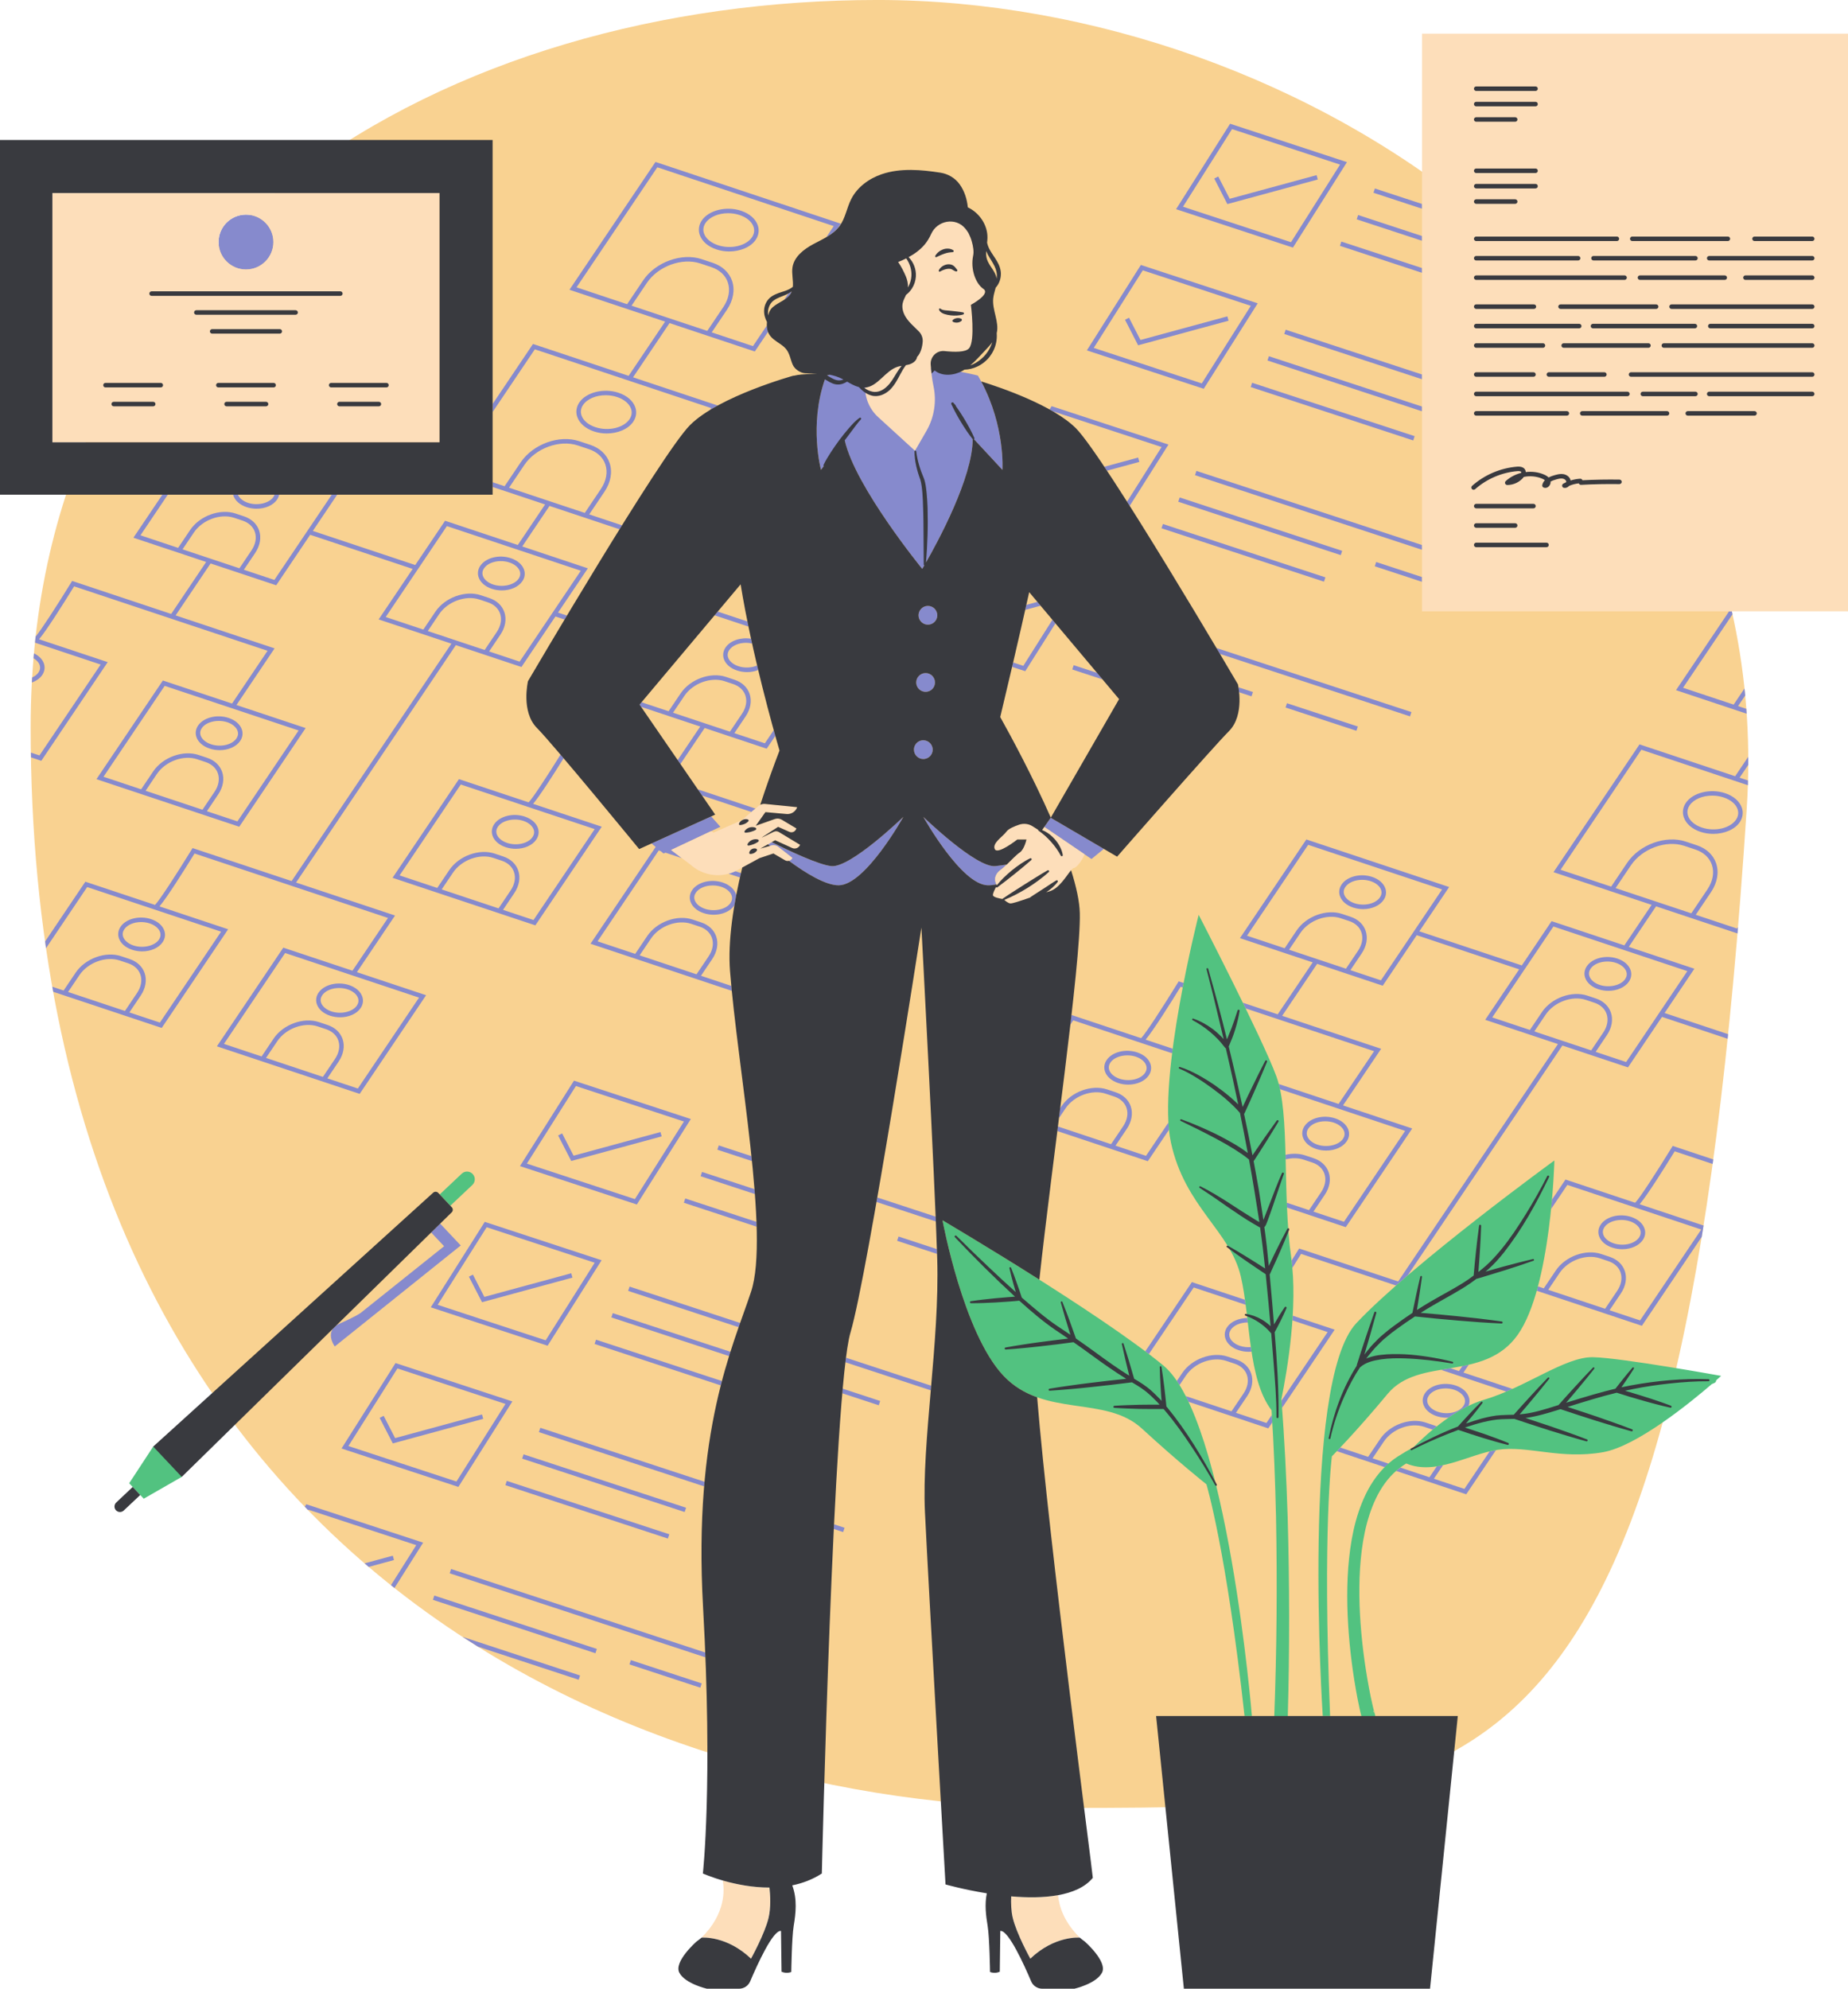<?xml version="1.0" encoding="UTF-8"?><svg xmlns="http://www.w3.org/2000/svg" xmlns:xlink="http://www.w3.org/1999/xlink" height="441.1" preserveAspectRatio="xMidYMid meet" version="1.0" viewBox="0.0 -0.0 410.0 441.1" width="410.0" zoomAndPan="magnify"><defs><clipPath id="a"><path d="M 11 7 L 410.051 7 L 410.051 435 L 11 435 Z M 11 7"/></clipPath><clipPath id="b"><path d="M 0 19 L 403 19 L 403 441.102 L 0 441.102 Z M 0 19"/></clipPath></defs><g><g id="change1_1"><path d="M 387.535 179.293 C 373.207 399.527 330.457 401.004 236.059 401.004 C 141.664 401.004 6.801 347.656 6.801 161.383 C 6.801 51.441 100.297 -0.004 194.695 -0.004 C 289.094 -0.004 394.676 69.586 387.535 179.293" fill="#f9d291"/></g><g id="change2_1"><path d="M 75.387 293.559 C 75.055 293.703 74.789 293.871 74.551 294.043 L 73.855 294.723 C 72.641 296.441 74.273 298.645 74.273 298.645 L 102.223 276.246 L 97.66 271.402 L 95.656 273.363 L 98.531 276.414 L 80.031 291.195 C 80.031 291.195 79.078 291.93 75.387 293.559 Z M 168.797 185.887 C 168.801 185.891 168.801 185.891 168.801 185.891 L 169.152 185.719 C 169.137 185.711 169.117 185.699 169.098 185.691 Z M 300.938 162.086 L 301.25 161.137 L 285.527 155.973 L 285.215 156.926 Z M 237.895 148.488 L 244.609 150.691 L 243.387 149.238 L 238.207 147.535 Z M 277.668 154.445 L 277.98 153.492 L 274.773 152.441 C 274.82 152.73 274.871 153.105 274.914 153.539 Z M 313.145 157.938 L 269.883 143.727 C 270.152 144.18 270.41 144.613 270.66 145.035 L 312.832 158.887 Z M 230.156 133.504 L 227.707 134.168 C 227.625 134.535 227.543 134.902 227.457 135.273 L 230.867 134.348 Z M 233.492 137.469 L 227.035 147.68 L 224.773 146.938 C 224.699 147.266 224.621 147.59 224.547 147.914 L 227.465 148.871 L 234.164 138.27 Z M 315.492 127.992 L 305.324 124.652 L 305.012 125.602 L 315.492 129.047 Z M 294.059 128.059 L 258.004 116.219 L 257.691 117.168 L 293.746 129.012 Z M 297.777 122.176 L 261.723 110.332 L 261.41 111.281 L 297.465 123.125 Z M 315.492 120.887 L 265.441 104.445 L 265.129 105.398 L 315.492 121.938 Z M 252.508 101.488 L 245.012 103.527 C 245.203 103.812 245.398 104.105 245.598 104.402 L 252.77 102.453 Z M 233.746 91.277 L 257.711 99.148 L 250.047 111.273 C 250.246 111.582 250.441 111.891 250.641 112.207 L 259.242 98.602 L 233.316 90.086 L 232.852 90.82 C 233.145 90.98 233.438 91.145 233.723 91.312 Z M 277.801 84.898 L 277.488 85.848 L 313.543 97.691 L 313.855 96.738 Z M 315.492 90.172 L 281.52 79.012 L 281.207 79.961 L 315.492 91.223 Z M 315.492 83.062 L 285.238 73.129 L 284.926 74.078 L 315.492 84.117 Z M 272.305 70.168 L 253.027 75.41 L 250.484 70.469 L 249.598 70.926 L 252.508 76.586 L 272.566 71.133 Z M 266.629 85.039 L 277.508 67.828 L 253.543 59.957 L 242.664 77.168 Z M 267.059 86.234 L 241.133 77.719 L 253.113 58.766 L 279.039 67.277 Z M 315.492 59.453 L 297.594 53.578 L 297.281 54.527 L 315.492 60.508 Z M 315.492 52.348 L 301.316 47.691 L 301.004 48.645 L 315.492 53.402 Z M 315.492 45.242 L 305.035 41.809 L 304.723 42.758 L 315.492 46.297 Z M 292.102 38.848 L 272.824 44.09 L 270.281 39.148 L 269.395 39.605 L 272.305 45.266 L 292.363 39.812 Z M 286.426 53.719 L 297.305 36.508 L 273.34 28.637 L 262.461 45.848 Z M 286.855 54.914 L 260.93 46.398 L 272.91 27.445 L 298.836 35.961 Z M 139.648 369.164 L 155.371 374.328 L 155.684 373.379 L 139.965 368.215 Z M 106.055 365.238 L 128.383 372.57 L 128.695 371.621 L 102.629 363.059 C 103.766 363.797 104.91 364.523 106.055 365.238 Z M 96.047 354.844 L 132.105 366.688 L 132.414 365.734 L 96.359 353.895 Z M 100.082 348.008 L 99.77 348.961 L 156.508 367.598 C 156.496 367.242 156.48 366.887 156.469 366.527 Z M 87.148 345.051 L 80.891 346.75 C 81.195 347.012 81.492 347.281 81.797 347.543 L 87.41 346.016 Z M 67.613 334.184 C 67.852 334.434 68.09 334.68 68.328 334.926 L 68.383 334.84 L 92.352 342.711 L 86.734 351.598 C 86.996 351.805 87.262 352.008 87.523 352.215 L 93.879 342.16 L 67.957 333.645 Z M 148.492 340.301 L 112.438 328.461 L 112.125 329.41 L 148.18 341.254 Z M 152.215 334.414 L 116.156 322.574 L 115.844 323.523 L 151.898 335.367 Z M 184.992 339.129 L 187.062 339.809 L 187.375 338.859 L 185.043 338.094 C 185.023 338.438 185.008 338.781 184.992 339.129 Z M 156.312 328.656 L 119.879 316.688 L 119.566 317.641 L 156.223 329.68 C 156.254 329.336 156.281 328.992 156.312 328.656 Z M 106.941 313.73 L 87.664 318.973 L 85.125 314.031 L 84.234 314.488 L 87.148 320.148 L 107.207 314.695 Z M 101.27 328.602 L 112.148 311.391 L 88.18 303.52 L 77.301 320.73 Z M 101.695 329.797 L 75.773 321.277 L 87.754 302.324 L 113.676 310.84 Z M 186.875 309.031 L 194.965 311.688 L 195.277 310.738 L 186.965 308.008 C 186.934 308.344 186.902 308.688 186.875 309.031 Z M 131.922 298.09 L 159.918 307.285 C 160 306.957 160.086 306.637 160.172 306.316 L 132.234 297.141 Z M 135.641 292.203 L 161.754 300.781 C 161.855 300.461 161.953 300.141 162.055 299.828 L 135.953 291.254 Z M 139.359 286.32 L 163.875 294.371 C 163.988 294.051 164.098 293.738 164.207 293.43 L 139.676 285.367 Z M 187.566 302.152 L 206.504 308.375 C 206.535 308.035 206.562 307.691 206.594 307.348 L 187.691 301.141 C 187.648 301.469 187.605 301.805 187.566 302.152 Z M 126.738 282.41 L 107.461 287.652 L 104.922 282.711 L 104.031 283.168 L 106.945 288.828 L 127.004 283.375 Z M 131.941 280.07 L 107.977 272.199 L 97.098 289.41 L 121.066 297.281 Z M 133.473 279.52 L 121.492 298.477 L 95.57 289.961 L 107.551 271.008 Z M 199.352 274.258 L 199.039 275.207 L 207.898 278.117 C 207.887 277.773 207.875 277.414 207.863 277.051 Z M 152.031 265.82 L 151.719 266.77 L 167.863 272.07 C 167.852 271.719 167.844 271.371 167.832 271.008 Z M 155.438 260.883 L 167.477 264.84 C 167.449 264.48 167.422 264.121 167.395 263.758 L 155.75 259.934 Z M 159.156 255 L 166.824 257.52 C 166.789 257.156 166.754 256.793 166.715 256.43 L 159.469 254.051 Z M 194.465 266.598 L 207.629 270.922 C 207.613 270.57 207.602 270.215 207.586 269.852 L 194.637 265.602 C 194.578 265.934 194.523 266.266 194.465 266.598 Z M 146.535 251.09 L 127.258 256.332 L 124.719 251.391 L 123.828 251.848 L 126.738 257.508 L 146.801 252.055 Z M 140.859 265.961 L 151.738 248.75 L 127.773 240.879 L 116.895 258.09 Z M 141.289 267.156 L 115.363 258.641 L 127.344 239.688 L 153.27 248.199 Z M 259.355 250.582 C 259.305 250.062 259.262 249.527 259.23 248.977 L 254.258 256.363 L 247.488 254.109 L 250 250.379 C 251.082 248.77 251.402 246.953 250.871 245.398 C 250.371 243.93 249.18 242.816 247.523 242.266 L 245.637 241.637 C 242.211 240.496 237.691 242.133 235.566 245.289 L 235.219 245.801 C 235.129 246.535 235.035 247.266 234.945 248.004 L 236.395 245.848 C 238.285 243.039 242.289 241.574 245.32 242.586 L 247.211 243.215 C 248.562 243.664 249.527 244.555 249.926 245.723 C 250.359 246.996 250.09 248.453 249.172 249.82 L 246.504 253.781 L 234.711 249.855 C 234.668 250.195 234.629 250.531 234.586 250.867 L 246.906 254.973 L 254.66 257.555 Z M 280.977 315.617 L 274.207 313.363 L 276.719 309.633 C 277.801 308.023 278.121 306.207 277.59 304.652 C 277.09 303.184 275.902 302.07 274.246 301.52 L 272.355 300.891 C 268.926 299.746 264.41 301.387 262.285 304.543 L 261.098 306.305 C 261.297 306.598 261.496 306.898 261.691 307.215 L 263.113 305.102 C 265.004 302.293 269.008 300.828 272.039 301.84 L 273.93 302.469 C 275.281 302.918 276.246 303.809 276.645 304.977 C 277.078 306.25 276.809 307.703 275.891 309.074 L 273.223 313.035 L 266.91 310.934 L 263.066 309.652 C 263.273 310.059 263.477 310.484 263.68 310.91 L 273.629 314.223 L 281.383 316.809 L 282.27 315.488 C 282.234 314.941 282.207 314.391 282.172 313.84 Z M 276.363 289.398 C 276.316 289.027 276.262 288.66 276.211 288.293 L 264.434 284.371 L 254.098 299.727 C 254.367 299.93 254.629 300.129 254.895 300.332 L 264.84 285.559 Z M 325.855 302.695 C 325.391 302.805 324.918 302.902 324.449 302.996 L 323.699 304.109 L 321.789 303.473 C 321.086 303.59 320.383 303.707 319.684 303.824 L 334.191 308.656 C 334.648 308.461 335.098 308.262 335.551 308.055 L 324.684 304.438 Z M 324.895 330.242 L 318.125 327.988 L 320.156 324.973 C 319.695 325.07 319.238 325.156 318.777 325.227 L 317.141 327.66 L 310.691 325.512 C 310.398 325.73 310.102 325.938 309.824 326.176 C 309.797 326.199 309.773 326.227 309.746 326.254 L 317.547 328.852 L 325.301 331.434 L 331.895 321.637 C 331.434 321.715 330.969 321.809 330.496 321.922 Z M 262.402 219.016 C 262.469 218.68 262.531 218.355 262.598 218.023 L 261.504 217.66 L 261.297 218 C 257.969 223.406 254.109 229.348 253.172 230.266 L 237.723 225.121 C 237.641 225.828 237.559 226.539 237.477 227.262 L 238.117 226.309 L 260.051 233.613 C 260.094 233.277 260.137 232.938 260.18 232.602 L 254.164 230.598 C 255.852 228.602 259.535 222.762 261.938 218.859 Z M 286.73 292.852 L 294.551 295.453 L 284.312 310.664 C 284.355 311.203 284.387 311.742 284.43 312.281 L 296.113 294.922 L 286.801 291.82 C 286.781 292.164 286.758 292.508 286.73 292.852 Z M 358.438 196.98 L 375.238 202.574 L 378.789 197.301 C 380.023 195.469 380.379 193.52 379.797 191.809 C 379.262 190.234 377.965 189.035 376.148 188.43 L 373.68 187.609 C 369.656 186.266 364.344 188.211 361.836 191.934 Z M 344.645 205.5 L 331.07 225.664 L 339.426 228.445 L 342.094 224.484 C 344.219 221.328 348.734 219.688 352.164 220.828 L 354.051 221.457 C 355.711 222.012 356.898 223.121 357.398 224.594 C 357.926 226.148 357.609 227.961 356.527 229.57 L 354.016 233.305 L 360.781 235.559 L 374.355 215.395 Z M 355.695 229.016 C 356.617 227.645 356.887 226.191 356.449 224.914 C 356.055 223.746 355.09 222.855 353.734 222.406 L 351.848 221.777 C 348.82 220.77 344.812 222.23 342.922 225.043 L 340.41 228.773 L 353.027 232.977 Z M 319.945 197.277 L 290.234 187.383 L 276.66 207.543 L 285.016 210.324 L 287.68 206.363 C 289.809 203.207 294.328 201.566 297.754 202.711 L 299.645 203.34 C 301.301 203.891 302.488 205.004 302.988 206.473 C 303.52 208.027 303.199 209.844 302.117 211.453 L 299.605 215.184 L 306.375 217.438 Z M 301.285 210.895 C 302.207 209.527 302.477 208.07 302.043 206.797 C 301.645 205.629 300.68 204.738 299.324 204.285 L 297.438 203.66 C 294.406 202.648 290.402 204.113 288.512 206.922 L 286 210.652 L 298.617 214.855 Z M 385.949 172.496 L 387.809 173.113 C 387.797 173.465 387.801 173.812 387.789 174.16 L 364.152 166.289 L 346.23 192.914 L 357.453 196.652 L 361.004 191.375 C 363.746 187.305 369.574 185.188 373.996 186.66 L 376.465 187.48 C 378.586 188.188 380.105 189.609 380.742 191.484 C 381.418 193.469 381.012 195.793 379.621 197.855 L 376.223 202.902 L 385.375 205.949 L 385.602 205.617 C 385.562 206.094 385.52 206.566 385.48 207.039 L 375.645 203.766 L 367.414 201.023 L 361.363 210.016 L 375.922 214.863 L 369.309 224.684 L 383.402 229.379 C 383.367 229.719 383.332 230.059 383.297 230.398 L 368.73 225.547 L 361.188 236.746 L 353.434 234.164 L 346.633 231.898 L 312.297 282.902 C 311.426 283.652 310.566 284.395 309.73 285.129 L 288.66 278.113 C 288.074 279.062 287.41 280.129 286.723 281.223 C 286.676 280.68 286.609 280.148 286.547 279.617 C 287.039 278.828 287.531 278.035 288.016 277.25 L 288.223 276.914 L 310.199 284.23 L 345.648 231.57 L 338.844 229.305 L 329.508 226.195 L 337.047 214.996 L 314.32 207.426 L 306.777 218.629 L 299.023 216.047 L 292.223 213.781 L 284.465 225.309 L 306.422 232.621 L 297.965 245.184 L 313.312 250.297 L 298.578 272.18 L 285.539 267.84 C 285.527 267.48 285.512 267.125 285.496 266.77 L 290.422 268.41 L 293.09 264.445 C 294.008 263.078 294.277 261.621 293.844 260.348 C 293.445 259.184 292.48 258.289 291.129 257.84 L 289.238 257.211 C 287.996 256.797 286.59 256.805 285.234 257.145 C 285.227 256.809 285.219 256.473 285.207 256.137 C 286.684 255.801 288.203 255.812 289.555 256.262 L 291.441 256.891 C 293.102 257.441 294.289 258.559 294.789 260.027 C 295.32 261.582 295 263.395 293.918 265.008 L 291.406 268.738 L 298.176 270.992 L 311.746 250.828 L 283.977 241.578 C 283.891 241.184 283.797 240.805 283.699 240.434 L 296.98 244.855 L 304.855 233.152 L 276.352 223.66 C 276.148 223.242 275.945 222.82 275.738 222.402 L 283.477 224.98 L 291.238 213.453 L 284.434 211.188 L 275.098 208.078 L 289.828 186.191 L 321.512 196.742 L 314.898 206.566 L 337.629 214.133 L 344.238 204.312 L 360.379 209.688 L 366.434 200.695 L 356.871 197.516 L 356.871 197.512 L 344.664 193.449 L 363.746 165.102 L 384.965 172.168 L 387.863 167.863 C 387.863 168.457 387.871 169.047 387.871 169.645 Z M 304.52 323.457 L 307.031 319.727 C 308.922 316.918 312.93 315.453 315.961 316.465 L 317.848 317.094 C 317.855 317.094 317.859 317.098 317.863 317.102 C 318.156 316.859 318.453 316.617 318.762 316.375 C 318.57 316.289 318.367 316.211 318.164 316.145 L 316.277 315.516 C 312.844 314.371 308.328 316.012 306.203 319.168 L 303.535 323.129 L 297.352 321.07 C 297.07 321.371 296.816 321.641 296.594 321.871 L 307.234 325.418 C 307.504 325.148 307.77 324.887 308.051 324.633 L 305.203 323.684 Z M 276.805 293.32 C 276.816 293.32 276.828 293.324 276.84 293.324 C 276.801 292.992 276.762 292.664 276.723 292.336 C 274.855 292.359 273.105 293.09 272.242 294.375 C 271.715 295.156 271.586 296.059 271.879 296.914 C 272.262 298.047 273.324 298.977 274.793 299.465 C 275.523 299.707 276.285 299.824 277.031 299.824 C 277.246 299.824 277.461 299.812 277.672 299.793 C 277.621 299.457 277.57 299.121 277.523 298.785 C 276.727 298.855 275.887 298.773 275.109 298.516 C 273.957 298.133 273.102 297.414 272.824 296.59 C 272.633 296.031 272.719 295.457 273.07 294.934 C 273.758 293.914 275.234 293.32 276.805 293.32 Z M 316.742 311.219 C 317.02 312.039 317.875 312.758 319.027 313.141 C 321.18 313.859 323.715 313.273 324.68 311.84 C 325.035 311.312 325.117 310.738 324.93 310.18 C 324.648 309.355 323.793 308.637 322.641 308.254 C 322.02 308.047 321.363 307.949 320.723 307.949 C 319.152 307.949 317.676 308.539 316.988 309.559 C 316.637 310.082 316.551 310.656 316.742 311.219 Z M 315.797 311.539 C 315.504 310.684 315.633 309.781 316.16 309 C 317.379 307.188 320.367 306.441 322.957 307.305 C 324.426 307.793 325.488 308.723 325.875 309.855 C 326.098 310.508 326.074 311.184 325.82 311.812 C 324.289 312.555 322.797 313.453 321.379 314.43 C 321.234 314.438 321.094 314.449 320.949 314.449 C 320.203 314.449 319.441 314.336 318.711 314.09 C 317.242 313.602 316.18 312.672 315.797 311.539 Z M 254.289 236.301 C 254.012 235.48 253.156 234.762 252.004 234.375 C 251.398 234.176 250.758 234.078 250.121 234.078 C 248.543 234.078 247.027 234.672 246.352 235.68 C 245.996 236.203 245.91 236.777 246.102 237.34 C 246.383 238.16 247.238 238.879 248.391 239.266 C 250.543 239.98 253.074 239.395 254.043 237.961 C 254.395 237.434 254.48 236.859 254.289 236.301 Z M 255.238 235.977 C 255.527 236.836 255.398 237.734 254.871 238.52 C 253.996 239.82 252.207 240.57 250.309 240.57 C 249.566 240.57 248.805 240.457 248.074 240.215 C 246.605 239.723 245.543 238.793 245.156 237.66 C 244.863 236.805 244.992 235.902 245.52 235.121 C 246.742 233.309 249.727 232.562 252.32 233.426 C 253.789 233.914 254.852 234.848 255.238 235.977 Z M 290.02 251.965 C 290.301 252.785 291.156 253.508 292.309 253.891 C 294.422 254.594 297.012 253.996 297.961 252.586 C 298.312 252.062 298.398 251.488 298.211 250.926 C 297.93 250.105 297.074 249.387 295.922 249 C 295.301 248.793 294.645 248.695 294.004 248.695 C 292.434 248.695 290.953 249.285 290.27 250.305 C 289.914 250.828 289.828 251.402 290.02 251.965 Z M 289.074 252.285 C 288.781 251.434 288.91 250.527 289.438 249.746 C 290.66 247.934 293.645 247.191 296.238 248.055 C 297.707 248.543 298.77 249.473 299.156 250.602 C 299.445 251.461 299.316 252.359 298.789 253.145 C 297.914 254.445 296.129 255.195 294.23 255.195 C 293.484 255.195 292.723 255.082 291.992 254.84 C 290.523 254.348 289.461 253.418 289.074 252.285 Z M 358.781 286.324 C 359.699 284.957 359.969 283.5 359.535 282.227 C 359.137 281.059 358.172 280.168 356.82 279.719 L 354.934 279.09 C 351.898 278.078 347.895 279.543 346.004 282.352 L 343.492 286.082 L 356.113 290.285 Z M 371.113 254.164 L 380.105 257.16 C 380.062 257.496 380.016 257.832 379.969 258.164 L 371.551 255.363 C 369.145 259.266 365.465 265.105 363.777 267.102 L 377.953 271.82 C 377.82 272.664 377.684 273.504 377.551 274.336 L 364.273 294.059 L 356.52 291.477 L 341.93 286.617 L 340.941 286.285 C 341.031 285.969 341.121 285.648 341.207 285.32 L 342.508 285.754 L 345.176 281.793 C 347.301 278.637 351.816 276.996 355.246 278.141 L 357.137 278.77 C 358.793 279.32 359.98 280.434 360.48 281.902 C 361.012 283.457 360.695 285.273 359.609 286.883 L 357.098 290.613 L 363.867 292.867 L 377.441 272.703 L 347.73 262.812 L 344.125 268.164 C 344.195 267.445 344.262 266.758 344.32 266.086 L 347.324 261.621 L 362.781 266.77 C 363.723 265.852 367.578 259.906 370.906 254.5 Z M 306.406 197.371 C 306.129 196.551 305.273 195.832 304.121 195.449 C 303.496 195.242 302.844 195.145 302.203 195.145 C 300.633 195.145 299.156 195.734 298.469 196.754 C 298.113 197.277 298.031 197.852 298.223 198.41 C 298.5 199.234 299.355 199.953 300.508 200.336 C 302.66 201.055 305.195 200.469 306.16 199.031 C 306.512 198.508 306.598 197.934 306.406 197.371 Z M 306.988 199.59 C 306.113 200.895 304.324 201.645 302.43 201.645 C 301.684 201.645 300.922 201.527 300.191 201.285 C 298.723 200.797 297.66 199.867 297.273 198.734 C 296.984 197.879 297.113 196.977 297.641 196.195 C 298.859 194.383 301.844 193.637 304.438 194.5 C 305.906 194.988 306.969 195.918 307.355 197.051 C 307.645 197.906 307.516 198.809 306.988 199.59 Z M 355.715 273.844 C 355.992 274.664 356.848 275.383 358.004 275.766 C 360.152 276.484 362.688 275.898 363.656 274.461 C 364.008 273.938 364.094 273.363 363.902 272.805 C 363.621 271.98 362.766 271.262 361.613 270.879 C 361.012 270.68 360.367 270.582 359.734 270.582 C 358.152 270.582 356.641 271.176 355.961 272.184 C 355.609 272.707 355.523 273.281 355.715 273.844 Z M 354.77 274.164 C 354.477 273.309 354.605 272.406 355.133 271.625 C 356.352 269.812 359.34 269.066 361.93 269.93 C 363.398 270.418 364.461 271.348 364.848 272.48 C 365.141 273.336 365.012 274.238 364.484 275.02 C 363.605 276.324 361.82 277.074 359.922 277.074 C 359.176 277.074 358.414 276.957 357.684 276.715 C 356.219 276.227 355.152 275.297 354.77 274.164 Z M 352.633 216.531 C 352.91 217.352 353.766 218.074 354.918 218.457 C 357.031 219.16 359.621 218.562 360.57 217.152 C 360.922 216.629 361.008 216.055 360.816 215.492 C 360.535 214.672 359.684 213.953 358.531 213.566 C 357.906 213.359 357.254 213.262 356.613 213.262 C 355.043 213.262 353.562 213.852 352.879 214.871 C 352.523 215.398 352.438 215.973 352.633 216.531 Z M 351.684 216.855 C 351.391 215.996 351.523 215.098 352.051 214.312 C 353.27 212.5 356.254 211.758 358.848 212.617 C 360.316 213.109 361.379 214.039 361.766 215.172 C 362.055 216.027 361.926 216.93 361.398 217.711 C 360.523 219.012 358.734 219.766 356.84 219.766 C 356.094 219.766 355.332 219.648 354.602 219.406 C 353.133 218.914 352.07 217.984 351.684 216.855 Z M 385.504 179.488 C 385.117 178.352 383.992 177.398 382.418 176.875 C 381.59 176.598 380.719 176.469 379.867 176.469 C 377.762 176.469 375.777 177.266 374.852 178.641 C 374.363 179.367 374.242 180.164 374.512 180.945 C 374.898 182.078 376.023 183.031 377.598 183.559 C 380.469 184.512 383.863 183.723 385.164 181.793 C 385.652 181.066 385.77 180.27 385.504 179.488 Z M 386.449 179.164 C 386.816 180.238 386.652 181.367 385.992 182.352 C 384.887 183.992 382.547 184.953 380.102 184.953 C 379.156 184.953 378.191 184.809 377.281 184.508 C 375.406 183.883 374.051 182.699 373.562 181.266 C 373.199 180.195 373.359 179.062 374.023 178.082 C 375.555 175.805 379.465 174.84 382.734 175.926 C 384.605 176.551 385.961 177.73 386.449 179.164 Z M 387.512 158.297 C 387.488 157.934 387.457 157.574 387.43 157.215 L 385.613 156.609 L 387.195 154.262 C 387.148 153.742 387.082 153.234 387.027 152.723 L 384.629 156.281 L 373.406 152.547 L 384.371 136.262 C 384.32 136.039 384.27 135.816 384.223 135.594 L 383.613 135.594 L 371.844 153.078 L 384.051 157.145 Z M 27.324 207.781 C 27.605 208.602 28.461 209.324 29.613 209.707 C 31.727 210.41 34.316 209.812 35.266 208.402 C 35.617 207.879 35.703 207.305 35.512 206.742 C 35.23 205.922 34.379 205.203 33.227 204.82 C 32.602 204.609 31.945 204.512 31.305 204.512 C 29.738 204.512 28.258 205.102 27.57 206.121 C 27.219 206.648 27.133 207.223 27.324 207.781 Z M 26.379 208.105 C 26.086 207.25 26.215 206.348 26.742 205.562 C 27.965 203.75 30.949 203.008 33.543 203.871 C 35.008 204.359 36.074 205.289 36.457 206.422 C 36.75 207.277 36.621 208.18 36.094 208.961 C 35.219 210.266 33.43 211.016 31.531 211.016 C 30.789 211.016 30.027 210.898 29.297 210.656 C 27.828 210.164 26.766 209.238 26.379 208.105 Z M 71.242 222.406 C 71.523 223.23 72.379 223.949 73.531 224.332 C 75.641 225.035 78.234 224.441 79.184 223.027 C 79.535 222.504 79.621 221.93 79.43 221.367 C 79.148 220.547 78.297 219.828 77.145 219.445 C 76.52 219.238 75.863 219.141 75.223 219.141 C 73.656 219.141 72.176 219.73 71.492 220.75 C 71.137 221.273 71.051 221.848 71.242 222.406 Z M 70.297 222.73 C 70.004 221.875 70.133 220.973 70.66 220.191 C 71.883 218.379 74.867 217.633 77.461 218.496 C 78.926 218.984 79.992 219.914 80.375 221.047 C 80.668 221.902 80.539 222.805 80.012 223.586 C 79.137 224.891 77.348 225.641 75.449 225.641 C 74.707 225.641 73.945 225.523 73.215 225.281 C 71.746 224.793 70.684 223.863 70.297 222.73 Z M 141.914 211.898 L 151.812 215.195 L 154.531 216.102 L 157.199 212.141 C 158.121 210.773 158.391 209.316 157.953 208.043 C 157.559 206.875 156.594 205.984 155.238 205.531 L 153.352 204.906 C 150.32 203.895 146.316 205.359 144.426 208.168 Z M 131.012 209.324 L 145.469 187.848 L 144.551 187.078 L 157.781 181.082 L 159.828 183.379 L 157.809 184.332 L 148.895 188.527 L 151.277 190.336 L 147.633 189.121 L 147.227 189.312 L 146.574 188.77 L 146.148 188.629 L 132.574 208.789 L 140.93 211.57 L 143.594 207.609 C 145.719 204.453 150.238 202.812 153.668 203.957 L 155.555 204.586 C 157.215 205.137 158.402 206.25 158.902 207.719 C 159.43 209.273 159.113 211.09 158.031 212.699 L 155.52 216.43 L 162.25 218.672 C 162.285 219.035 162.316 219.391 162.352 219.762 L 147.918 214.953 L 140.348 212.434 Z M 154.82 175.078 L 155.762 176.445 L 166.719 180.098 L 167.617 179.344 Z M 165.828 137.844 L 159.234 135.648 L 158.543 136.473 L 166.059 138.973 C 165.98 138.598 165.902 138.223 165.828 137.844 Z M 102.23 174.004 L 88.656 194.164 L 97.012 196.945 L 99.676 192.984 C 101.801 189.828 106.32 188.188 109.75 189.328 L 111.637 189.961 C 113.297 190.512 114.484 191.625 114.984 193.094 C 115.512 194.648 115.195 196.465 114.113 198.074 L 111.602 201.805 L 118.367 204.059 L 131.941 183.895 Z M 110.613 201.477 L 113.281 197.516 C 114.203 196.145 114.473 194.691 114.035 193.418 C 113.641 192.25 112.676 191.359 111.32 190.906 L 109.434 190.277 C 106.402 189.27 102.398 190.734 100.508 193.543 L 97.996 197.273 L 104.609 199.477 Z M 125.043 168.184 C 122.711 171.93 119.742 176.559 118.277 178.293 L 133.508 183.363 L 118.773 205.246 L 104.223 200.402 L 96.43 197.809 L 87.094 194.695 L 101.824 172.812 L 117.281 177.961 C 118.125 177.137 121.312 172.273 124.359 167.383 C 124.586 167.645 124.812 167.91 125.043 168.184 Z M 156.918 73.395 L 160.469 68.117 C 161.699 66.289 162.059 64.34 161.473 62.629 C 160.938 61.055 159.645 59.855 157.828 59.25 L 155.359 58.43 C 151.336 57.09 146.02 59.027 143.512 62.754 L 140.117 67.801 Z M 118.656 77.48 L 109.293 91.391 L 109.293 89.602 L 118.25 76.293 L 139.469 83.359 L 147.562 71.336 L 138.551 68.336 L 126.344 64.27 L 145.426 35.922 L 186.539 49.613 L 185.84 50.656 C 185.129 51.445 184.254 52.066 183.316 52.613 L 184.977 50.148 L 145.832 37.109 L 127.91 63.734 L 139.133 67.473 L 142.684 62.195 C 145.426 58.121 151.254 56.008 155.676 57.48 L 158.145 58.301 C 160.262 59.008 161.781 60.43 162.422 62.305 C 163.098 64.289 162.688 66.613 161.301 68.68 L 157.902 73.723 L 167.055 76.77 L 170.133 72.199 C 170.145 72.746 170.242 73.203 170.395 73.602 L 167.461 77.961 L 157.324 74.586 L 148.547 71.66 L 140.449 83.688 L 159.242 89.945 C 158.652 90.266 158.078 90.598 157.52 90.938 L 157.801 90.52 Z M 58.039 234.32 L 60.703 230.359 C 62.828 227.203 67.348 225.562 70.777 226.707 L 72.664 227.336 C 74.32 227.887 75.508 229 76.012 230.469 C 76.539 232.023 76.223 233.84 75.137 235.449 L 72.625 239.18 L 79.395 241.434 L 92.969 221.27 L 63.258 211.379 L 49.684 231.539 Z M 74.309 234.891 C 75.23 233.52 75.5 232.066 75.062 230.793 C 74.668 229.625 73.703 228.734 72.348 228.281 L 70.461 227.652 C 67.43 226.645 63.426 228.109 61.535 230.918 L 59.023 234.648 L 71.641 238.852 Z M 27.723 224.227 L 30.391 220.266 C 31.312 218.895 31.582 217.441 31.145 216.164 C 30.75 215 29.785 214.109 28.43 213.656 L 26.543 213.027 C 23.512 212.02 19.508 213.484 17.617 216.293 L 15.105 220.023 Z M 104.809 143.262 L 107.531 144.164 L 110.199 140.203 C 111.117 138.836 111.387 137.383 110.953 136.105 C 110.555 134.938 109.59 134.047 108.238 133.598 L 106.352 132.969 C 103.32 131.961 99.312 133.422 97.422 136.23 L 94.91 139.965 Z M 93.926 139.637 L 96.594 135.676 C 98.719 132.516 103.238 130.879 106.664 132.02 L 108.555 132.648 C 110.211 133.199 111.398 134.312 111.898 135.785 C 112.43 137.34 112.113 139.152 111.027 140.762 L 108.516 144.492 L 115.285 146.75 L 128.859 126.586 L 99.148 116.691 L 85.574 136.855 Z M 55.789 122.086 C 56.711 120.719 56.977 119.262 56.543 117.988 C 56.145 116.82 55.184 115.93 53.828 115.477 L 51.941 114.848 C 48.91 113.84 44.906 115.305 43.012 118.113 L 40.5 121.844 L 49.09 124.703 L 53.121 126.047 Z M 36.539 152.125 L 22.965 172.285 L 31.316 175.07 L 33.984 171.105 C 36.109 167.949 40.629 166.312 44.059 167.453 L 45.945 168.082 C 47.602 168.633 48.789 169.746 49.289 171.219 C 49.82 172.77 49.504 174.586 48.418 176.195 L 45.906 179.93 L 52.676 182.184 L 66.25 162.02 Z M 44.922 179.598 L 47.59 175.637 C 48.512 174.27 48.777 172.812 48.344 171.539 C 47.945 170.371 46.98 169.48 45.629 169.031 L 43.742 168.402 C 40.711 167.391 36.707 168.855 34.812 171.664 L 32.301 175.395 L 42.203 178.691 Z M 129.742 113.766 L 133.293 108.488 C 134.523 106.66 134.883 104.711 134.297 102.996 C 133.762 101.426 132.469 100.227 130.652 99.621 L 128.184 98.801 C 124.16 97.461 118.844 99.398 116.336 103.125 L 112.941 108.172 Z M 57.457 235.184 L 48.121 232.074 L 62.852 210.188 L 78.199 215.301 L 86.078 203.598 L 43.16 189.305 C 40.754 193.203 37.074 199.047 35.387 201.039 L 50.617 206.113 L 35.883 227.996 L 11.812 219.98 C 11.742 219.605 11.668 219.234 11.602 218.855 L 14.117 219.695 L 16.785 215.734 C 18.91 212.578 23.43 210.938 26.859 212.078 L 28.746 212.711 C 30.402 213.262 31.594 214.375 32.094 215.844 C 32.621 217.398 32.305 219.215 31.219 220.824 L 28.707 224.555 L 35.477 226.809 L 49.051 206.645 L 19.34 196.75 L 10.207 210.316 C 10.137 209.824 10.078 209.316 10.008 208.82 L 18.934 195.562 L 34.391 200.711 C 35.332 199.793 39.191 193.848 42.516 188.441 L 42.727 188.105 L 64.699 195.422 L 100.148 142.762 L 93.348 140.496 L 84.008 137.387 L 91.551 126.188 L 68.82 118.617 L 61.281 129.816 L 53.527 127.234 L 51.246 126.477 L 46.723 124.973 L 38.965 136.496 L 60.922 143.809 L 52.465 156.375 L 67.812 161.484 L 53.082 183.371 L 38.305 178.449 L 30.738 175.93 L 21.398 172.82 L 36.133 150.934 L 51.48 156.047 L 59.359 144.344 L 16.441 130.051 C 14.035 133.953 10.352 139.793 8.668 141.789 L 23.895 146.859 L 9.164 168.746 L 6.875 167.984 C 6.867 167.633 6.867 167.277 6.863 166.926 L 8.758 167.555 L 22.332 147.395 L 7.77 142.543 C 7.781 142.41 7.793 142.273 7.809 142.141 C 7.828 141.934 7.844 141.727 7.867 141.523 C 7.879 141.414 7.891 141.309 7.902 141.203 C 9.137 139.727 12.699 134.227 15.797 129.188 L 16.004 128.852 L 37.98 136.172 L 45.738 124.641 L 29.598 119.266 L 36.023 109.727 L 37.227 109.727 L 31.164 118.734 L 39.516 121.516 L 42.184 117.555 C 44.309 114.398 48.828 112.758 52.258 113.898 L 54.145 114.527 C 55.801 115.082 56.988 116.195 57.492 117.664 C 58.02 119.219 57.703 121.035 56.617 122.645 L 54.105 126.375 L 60.875 128.629 L 73.602 109.727 L 74.805 109.727 L 69.402 117.758 L 92.129 125.324 L 98.742 115.504 L 114.883 120.879 L 120.934 111.887 L 111.375 108.703 L 109.293 108.012 L 109.293 106.957 L 111.953 107.844 L 115.508 102.566 C 118.25 98.492 124.078 96.379 128.5 97.852 L 130.969 98.672 C 133.086 99.379 134.605 100.801 135.242 102.676 C 135.922 104.66 135.512 106.984 134.121 109.047 L 130.727 114.094 L 138 116.516 C 137.816 116.805 137.637 117.098 137.453 117.391 L 130.145 114.953 L 121.918 112.215 L 115.867 121.203 L 130.422 126.055 L 123.809 135.875 L 125.785 136.531 C 125.605 136.828 125.43 137.121 125.258 137.41 L 123.23 136.734 L 115.691 147.938 L 101.133 143.09 L 65.684 195.75 L 87.645 203.062 L 79.184 215.629 L 94.535 220.738 L 79.801 242.621 L 72.047 240.039 Z M 164.395 193.648 L 163.113 193.223 C 162.621 193.453 162.121 193.637 161.609 193.777 L 164.168 194.629 C 164.242 194.301 164.316 193.977 164.395 193.648 Z M 161.941 162.285 L 164.609 158.324 C 165.527 156.957 165.797 155.5 165.363 154.227 C 164.965 153.059 164 152.168 162.648 151.719 L 160.762 151.09 C 157.727 150.078 153.723 151.543 151.832 154.352 L 149.32 158.082 L 155.633 160.184 Z M 172.012 163.219 L 170.102 166.059 L 156.336 161.473 L 150.957 169.461 L 150.348 168.574 L 155.352 161.145 L 142.234 156.777 L 141.895 156.281 L 142.336 155.758 L 148.336 157.754 L 151.004 153.793 C 153.129 150.637 157.645 148.996 161.074 150.141 L 162.965 150.77 C 164.621 151.32 165.809 152.434 166.309 153.902 C 166.84 155.457 166.52 157.273 165.438 158.883 L 162.926 162.613 L 169.695 164.867 L 171.66 161.949 C 171.781 162.395 171.898 162.816 172.012 163.219 Z M 175.504 64.984 C 175.562 64.871 175.598 64.754 175.645 64.637 C 175.41 64.805 175.168 64.949 174.922 65.086 L 173.98 66.484 C 174.594 66.086 175.148 65.629 175.504 64.984 Z M 9.375 149.711 C 9.902 148.926 10.031 148.023 9.738 147.168 C 9.418 146.23 8.633 145.438 7.539 144.914 C 7.508 145.277 7.465 145.637 7.438 146 C 8.105 146.395 8.598 146.914 8.793 147.492 C 8.984 148.051 8.898 148.625 8.547 149.148 C 8.227 149.621 7.727 149.992 7.137 150.266 C 7.117 150.637 7.086 151.004 7.066 151.379 C 8.039 151.031 8.863 150.469 9.375 149.711 Z M 44.523 163.156 C 44.805 163.977 45.66 164.695 46.812 165.078 C 48.961 165.797 51.496 165.211 52.465 163.777 C 52.816 163.254 52.902 162.68 52.711 162.117 C 52.43 161.297 51.574 160.574 50.422 160.191 C 49.82 159.992 49.176 159.895 48.543 159.895 C 46.961 159.895 45.449 160.488 44.77 161.496 C 44.418 162.02 44.332 162.594 44.523 163.156 Z M 43.578 163.477 C 43.285 162.621 43.414 161.719 43.941 160.938 C 45.16 159.125 48.148 158.383 50.738 159.242 C 52.207 159.73 53.27 160.66 53.656 161.793 C 53.949 162.648 53.82 163.551 53.293 164.336 C 52.414 165.637 50.629 166.387 48.73 166.387 C 47.984 166.387 47.227 166.273 46.496 166.027 C 45.027 165.539 43.961 164.609 43.578 163.477 Z M 55.012 111.527 C 53.918 111.164 53.109 110.492 52.789 109.727 L 51.734 109.727 C 51.75 109.793 51.754 109.859 51.777 109.926 C 52.164 111.059 53.227 111.988 54.695 112.477 C 55.426 112.719 56.188 112.836 56.93 112.836 C 58.828 112.836 60.617 112.086 61.492 110.781 C 61.719 110.449 61.852 110.09 61.93 109.727 L 60.902 109.727 C 60.844 109.895 60.77 110.062 60.664 110.223 C 59.711 111.633 57.125 112.23 55.012 111.527 Z M 110.215 185.031 C 110.496 185.852 111.352 186.574 112.504 186.957 C 114.652 187.672 117.188 187.09 118.156 185.652 C 118.508 185.129 118.594 184.555 118.402 183.992 C 118.121 183.172 117.27 182.453 116.117 182.07 C 115.512 181.867 114.867 181.773 114.234 181.773 C 112.656 181.773 111.141 182.367 110.465 183.371 C 110.109 183.898 110.023 184.473 110.215 185.031 Z M 109.27 185.355 C 108.977 184.5 109.105 183.598 109.633 182.816 C 110.855 181.004 113.84 180.258 116.434 181.121 C 117.902 181.609 118.965 182.539 119.352 183.672 C 119.641 184.527 119.512 185.43 118.984 186.211 C 118.109 187.516 116.32 188.266 114.422 188.266 C 113.68 188.266 112.918 188.148 112.188 187.906 C 110.719 187.418 109.656 186.488 109.27 185.355 Z M 160.035 196.695 C 159.41 196.488 158.758 196.391 158.113 196.391 C 156.547 196.391 155.066 196.98 154.383 198 C 154.027 198.523 153.941 199.098 154.133 199.656 C 154.414 200.48 155.27 201.199 156.422 201.582 C 158.535 202.285 161.125 201.688 162.074 200.277 C 162.426 199.754 162.512 199.18 162.32 198.617 C 162.039 197.797 161.188 197.078 160.035 196.695 Z M 160.352 195.746 C 161.82 196.234 162.883 197.164 163.27 198.297 C 163.301 198.395 163.309 198.496 163.332 198.598 C 163.195 199.316 163.074 200.031 162.953 200.742 C 162.934 200.773 162.926 200.809 162.902 200.836 C 162.027 202.141 160.238 202.891 158.344 202.891 C 157.598 202.891 156.836 202.773 156.105 202.531 C 154.637 202.043 153.574 201.113 153.188 199.98 C 152.895 199.125 153.027 198.223 153.551 197.441 C 154.773 195.629 157.758 194.883 160.352 195.746 Z M 107.133 127.723 C 107.41 128.543 108.266 129.266 109.422 129.648 C 111.531 130.352 114.121 129.754 115.074 128.344 C 115.426 127.816 115.512 127.246 115.32 126.684 C 115.039 125.863 114.184 125.141 113.031 124.758 C 112.41 124.551 111.754 124.453 111.113 124.453 C 109.543 124.453 108.066 125.043 107.379 126.062 C 107.027 126.59 106.941 127.16 107.133 127.723 Z M 106.188 128.047 C 105.895 127.188 106.023 126.285 106.551 125.504 C 107.77 123.691 110.758 122.945 113.348 123.809 C 114.816 124.301 115.879 125.23 116.266 126.359 C 116.559 127.219 116.43 128.117 115.902 128.902 C 115.023 130.203 113.238 130.953 111.34 130.953 C 110.594 130.953 109.836 130.84 109.102 130.598 C 107.637 130.105 106.57 129.176 106.188 128.047 Z M 163.512 148.715 C 164.242 148.957 165.004 149.074 165.75 149.074 C 166.621 149.074 167.469 148.91 168.215 148.609 C 168.137 148.277 168.059 147.945 167.977 147.609 C 166.781 148.121 165.207 148.227 163.828 147.766 C 162.676 147.383 161.82 146.664 161.543 145.84 C 161.352 145.281 161.438 144.707 161.789 144.184 C 162.477 143.164 163.953 142.574 165.523 142.574 C 165.969 142.574 166.418 142.641 166.863 142.738 C 166.785 142.383 166.707 142.023 166.629 141.664 C 164.348 141.309 162.008 142.07 160.961 143.625 C 160.434 144.406 160.305 145.309 160.594 146.164 C 160.98 147.297 162.047 148.227 163.512 148.715 Z M 140.008 90.68 C 139.617 89.543 138.492 88.59 136.918 88.066 C 136.094 87.789 135.223 87.66 134.367 87.66 C 132.266 87.66 130.277 88.457 129.352 89.832 C 128.863 90.559 128.746 91.355 129.012 92.137 C 129.398 93.27 130.523 94.223 132.098 94.746 C 134.973 95.703 138.363 94.91 139.664 92.98 C 140.152 92.258 140.273 91.461 140.008 90.68 Z M 140.953 90.355 C 141.316 91.43 141.156 92.559 140.492 93.539 C 139.387 95.184 137.051 96.145 134.602 96.145 C 133.656 96.145 132.695 96 131.781 95.695 C 129.91 95.07 128.555 93.891 128.066 92.457 C 127.699 91.387 127.863 90.254 128.523 89.273 C 130.055 86.996 133.969 86.027 137.234 87.117 C 139.109 87.742 140.465 88.922 140.953 90.355 Z M 167.184 50.309 C 166.797 49.172 165.672 48.219 164.094 47.695 C 163.27 47.422 162.398 47.289 161.547 47.289 C 159.441 47.289 157.453 48.086 156.531 49.461 C 156.039 50.188 155.922 50.984 156.188 51.766 C 156.574 52.898 157.699 53.852 159.273 54.379 C 162.148 55.336 165.543 54.543 166.844 52.613 C 167.328 51.887 167.449 51.09 167.184 50.309 Z M 168.129 49.984 C 168.492 51.059 168.332 52.188 167.672 53.172 C 166.566 54.812 164.227 55.773 161.781 55.773 C 160.832 55.773 159.871 55.629 158.961 55.324 C 157.086 54.703 155.73 53.52 155.242 52.086 C 154.879 51.016 155.039 49.883 155.699 48.902 C 157.234 46.625 161.141 45.656 164.41 46.746 C 166.285 47.371 167.641 48.551 168.129 49.984 Z M 54.57 59.773 C 57.93 59.773 60.656 57.051 60.656 53.688 C 60.656 50.328 57.93 47.605 54.57 47.605 C 51.211 47.605 48.488 50.328 48.488 53.688 C 48.488 57.051 51.211 59.773 54.57 59.773 Z M 206.934 166.27 C 206.934 165.703 206.703 165.191 206.336 164.816 C 205.961 164.43 205.434 164.188 204.848 164.188 C 204.129 164.188 203.496 164.551 203.121 165.105 C 202.895 165.438 202.766 165.84 202.766 166.27 C 202.766 167.422 203.699 168.355 204.848 168.355 C 206 168.355 206.934 167.422 206.934 166.27 Z M 205.359 149.285 C 204.207 149.285 203.273 150.219 203.273 151.371 C 203.273 152.523 204.207 153.453 205.359 153.453 C 206.508 153.453 207.441 152.523 207.441 151.371 C 207.441 150.219 206.508 149.285 205.359 149.285 Z M 205.867 134.387 C 205.754 134.387 205.641 134.398 205.531 134.422 C 204.539 134.582 203.785 135.438 203.785 136.473 C 203.785 136.57 203.801 136.664 203.812 136.762 C 203.957 137.773 204.816 138.555 205.867 138.555 C 207.02 138.555 207.953 137.621 207.953 136.473 C 207.953 135.32 207.02 134.387 205.867 134.387 Z M 240.621 189.484 L 242.16 190.531 L 244.898 188.281 L 241.512 186.297 L 233.152 181.402 L 233.113 181.379 L 231.684 183.414 L 234.938 185.621 Z M 204.848 181.176 C 204.848 181.176 213.262 196.285 219.18 196.359 C 219.781 196.367 220.418 196.289 221.07 196.172 C 220.789 195.637 220.262 194.145 222.156 192.832 C 222.441 192.633 222.879 192.223 223.363 191.754 C 222.434 191.895 221.57 192.016 220.848 192.098 C 216.582 192.555 204.848 181.176 204.848 181.176 Z M 175.023 190.926 C 178.785 193.695 183.203 196.395 186.094 196.359 C 192.016 196.285 200.426 181.176 200.426 181.176 C 200.426 181.176 188.695 192.555 184.426 192.098 C 181.594 191.789 175.203 188.773 171.238 186.781 L 170.391 187.262 C 170.531 187.379 170.676 187.504 170.828 187.629 L 171.156 187.535 C 171.684 187.391 172.246 187.504 172.676 187.84 L 175.781 190.281 C 175.641 190.625 175.352 190.84 175.023 190.926 Z M 183.312 83.309 C 183.312 83.309 184.66 82.926 186.68 82.523 C 190.242 81.816 195.902 81.047 200.023 82.211 C 206.117 80.387 216.965 83.309 216.965 83.309 C 217.215 83.738 217.453 84.168 217.684 84.598 L 217.715 84.652 C 223.043 94.648 222.406 104.227 222.406 104.227 L 219.969 101.598 L 215.805 97.113 C 216.039 107.246 204.609 126.18 204.609 126.18 L 204.609 126.164 L 204.609 126.18 C 204.609 126.18 189.133 107.246 187.297 97.113 L 182.148 104.227 C 182.148 104.227 179.312 93.77 183.312 83.309" fill="#868acd"/></g><g id="change3_1"><path d="M 102.438 260.324 L 97.555 264.93 L 99.914 267.43 L 104.797 262.824 C 105.488 262.176 105.523 261.086 104.871 260.395 C 104.219 259.703 103.133 259.672 102.438 260.324 Z M 33.992 320.852 L 28.664 328.98 L 31.895 332.41 L 40.328 327.574 L 40.176 321.367 Z M 307.863 309.16 C 314.824 300.773 329.301 306.605 336.742 296.035 C 344.188 285.465 344.859 257.395 344.859 257.395 C 344.859 257.395 313.266 280.359 300.914 293.484 C 288.559 306.605 293.469 380.609 293.469 380.609 L 295.098 380.609 C 293.371 339.234 295.492 323.012 295.492 323.012 C 295.492 323.012 300.906 317.543 307.863 309.16 Z M 258.105 302.867 C 243.914 291.156 209.109 270.664 209.109 270.664 C 209.109 270.664 213.711 295.711 222.633 305.145 C 231.555 314.578 245.219 309.371 253.348 316.855 C 261.48 324.336 267.66 329.215 267.66 329.215 C 267.66 329.215 272.055 343.691 276.117 380.609 L 277.746 380.609 C 277.746 380.609 272.297 314.578 258.105 302.867 Z M 304.906 379.77 C 304.977 379.672 305.008 379.578 304.844 379.535 L 304.898 379.734 Z M 353.414 301.027 C 347.191 300.914 338.504 307.754 329.199 310.484 C 323.035 312.297 316.953 317.637 313.551 321.035 C 312.988 321.34 312.43 321.648 311.879 321.969 L 310.074 323.074 C 309.453 323.477 308.863 323.918 308.301 324.395 C 306.047 326.305 304.324 328.742 303.055 331.32 C 300.523 336.523 299.555 342.191 299.117 347.762 C 298.711 353.355 298.902 358.949 299.426 364.492 C 299.691 367.266 300.047 370.023 300.484 372.773 C 300.703 374.148 300.941 375.523 301.211 376.895 L 301.637 378.953 L 301.871 379.988 L 302.008 380.52 L 302.086 380.805 L 302.141 380.98 L 302.188 381.105 L 302.246 381.25 C 303.168 380.934 300.395 382.402 304.969 381.258 C 305.172 380.84 305.152 380.371 304.969 379.98 L 304.957 379.945 L 304.906 379.77 C 304.898 379.781 304.887 379.793 304.879 379.809 C 304.809 379.703 304.727 379.605 304.637 379.52 C 304.723 379.52 304.797 379.523 304.844 379.535 L 304.773 379.266 L 304.539 378.293 L 304.105 376.312 C 303.828 374.98 303.578 373.645 303.352 372.301 C 302.891 369.617 302.516 366.914 302.227 364.211 C 301.652 358.793 301.402 353.34 301.734 347.941 C 302.09 342.566 302.984 337.156 305.246 332.391 C 306.379 330.023 307.887 327.855 309.824 326.176 C 310.309 325.754 310.816 325.363 311.348 325.012 L 311.996 324.602 C 318.516 327.34 325.848 322.527 332.242 321.57 C 339.035 320.559 346.141 323.777 355.664 322.094 C 363.141 320.773 375.023 311.094 379.781 306.996 C 379.98 306.906 380.18 306.828 380.379 306.734 C 380.613 306.625 380.75 306.395 380.758 306.148 C 381.461 305.535 381.855 305.172 381.855 305.172 C 381.855 305.172 359.645 301.145 353.414 301.027 Z M 284.289 310.355 C 284.984 319.062 285.402 327.785 285.684 336.504 C 286.102 351.227 286.121 365.93 285.711 380.668 C 285.688 381.496 284.996 382.148 284.172 382.129 C 283.344 382.102 282.691 381.414 282.715 380.586 L 282.715 380.551 C 283.262 365.918 283.383 351.227 283.102 336.57 C 282.922 328.645 282.621 320.715 282.113 312.809 C 276.809 305.848 277.477 292.434 275.281 283.086 C 272.922 273.023 262.859 267.688 259.781 253.391 C 256.699 239.098 265.941 202.91 265.941 202.91 C 265.941 202.91 280.105 230.32 283.188 238.762 C 286.266 247.199 284.418 264.195 286.473 278.977 C 287.973 289.797 285.648 303.68 284.289 310.355" fill="#52c280"/></g><g clip-path="url(#a)" id="change4_1"><path d="M 234.742 420.355 C 234.984 422.898 236.078 426.336 239.578 429.773 C 239.578 429.773 239.57 429.77 239.57 429.77 C 239.496 429.766 234.016 429.27 228.586 434.434 C 228.586 434.434 225.523 428.906 224.691 425.379 C 224.324 423.844 224.281 422.098 224.344 420.613 C 227.84 420.914 231.48 420.934 234.691 420.359 C 234.707 420.359 234.723 420.355 234.742 420.355 Z M 170.719 418.66 C 170.898 420.316 171.062 423.082 170.52 425.379 C 169.684 428.906 166.621 434.434 166.621 434.434 C 161.242 429.316 155.816 429.754 155.648 429.77 C 155.645 429.77 155.633 429.773 155.633 429.773 C 161.09 424.41 160.711 419.031 160.344 417.09 C 160.469 417.129 160.613 417.164 160.742 417.203 C 163.426 417.949 166.961 418.664 170.719 418.66 Z M 410.047 7.469 L 410.047 135.594 L 315.492 135.594 L 315.492 7.469 Z M 215.406 67.613 C 215.406 67.613 216.43 75.598 214.996 77.258 C 214.215 78.164 211.695 78.109 209.578 77.871 C 207.84 77.676 206.367 79.121 206.484 80.867 C 206.59 82.34 206.77 84.066 207.102 85.629 C 207.824 89.023 207.281 92.562 205.547 95.57 L 203 99.98 L 194.816 92.504 C 192.895 90.746 191.844 88.234 191.941 85.633 C 192.16 79.809 192.352 69.281 191.148 64.508 C 189.57 58.234 189.25 39.445 208.09 45.812 C 211.605 47.004 214.547 49.883 215.582 53.473 C 215.922 54.645 216.098 55.805 215.906 56.711 C 215.27 59.742 216.488 62.922 218.176 64.074 C 219.867 65.23 215.406 67.613 215.406 67.613 Z M 234.938 185.621 L 240.621 189.484 C 240.172 190.703 238.949 192.41 238.242 192.531 C 238.07 192.559 237.867 192.738 237.633 193.016 C 236.621 194.188 235.012 197.121 232.742 197.73 C 229.945 198.48 224.793 200.531 224.094 200.379 C 223.395 200.23 222.645 199.43 222.645 199.43 C 222.645 199.43 220.395 199.129 220.293 198.578 C 220.195 198.031 221.195 196.379 221.195 196.379 C 221.195 196.379 221.141 196.305 221.07 196.172 C 220.789 195.637 220.262 194.145 222.156 192.832 C 222.441 192.633 222.879 192.223 223.363 191.754 C 224.355 190.781 225.57 189.516 226.242 189.078 C 227.242 188.43 227.73 186.207 227.73 186.207 L 225.695 186.207 C 225.695 186.207 221.293 189.68 220.695 188.324 C 220.094 186.965 222.492 185.578 223.293 184.445 C 223.727 183.832 225.008 183.285 226.09 182.918 C 227.094 182.574 228.195 182.699 229.09 183.266 L 230.961 184.445 L 231.684 183.414 Z M 172.801 184.539 L 177.512 187.383 C 177.23 188.074 176.43 188.395 175.746 188.086 L 171.973 186.367 L 171.238 186.781 L 170.391 187.262 L 168.688 188.219 L 170.828 187.629 L 171.156 187.535 C 171.684 187.391 172.246 187.504 172.676 187.84 L 175.781 190.281 C 175.641 190.625 175.352 190.84 175.023 190.926 C 174.75 190.996 174.449 190.977 174.184 190.82 L 171.59 189.305 L 168.512 190.332 L 164.68 192.418 L 163.57 193.02 C 160.242 194.828 156.137 194.363 153.293 191.863 L 148.895 188.527 L 157.809 184.332 L 158.293 184.68 L 164.492 181.965 L 168.348 178.73 C 168.445 178.648 168.555 178.578 168.668 178.516 C 168.988 178.348 169.352 178.27 169.719 178.309 L 176.863 179.031 C 176.516 180.02 175.547 180.645 174.504 180.551 L 169.82 180.129 L 167.676 183.152 L 171.891 181.66 C 172.406 181.477 172.98 181.531 173.449 181.812 L 176.691 183.746 L 176.613 183.926 C 176.367 184.5 175.699 184.762 175.133 184.508 L 172.637 183.398 L 169.098 185.691 L 168.797 185.887 L 168.758 185.914 L 168.801 185.891 L 169.152 185.719 L 171.66 184.492 C 172.023 184.312 172.453 184.332 172.801 184.539 Z M 54.57 47.605 C 57.93 47.605 60.656 50.328 60.656 53.688 C 60.656 57.051 57.93 59.773 54.57 59.773 C 51.211 59.773 48.488 57.051 48.488 53.688 C 48.488 50.328 51.211 47.605 54.57 47.605 Z M 11.625 98.102 L 97.52 98.102 L 97.52 42.816 L 11.625 42.816 L 11.625 98.102" fill="#fddeba"/></g><g clip-path="url(#b)" id="change5_1"><path d="M 202.766 166.27 C 202.766 165.84 202.895 165.438 203.121 165.105 C 203.496 164.551 204.129 164.188 204.848 164.188 C 205.434 164.188 205.961 164.43 206.336 164.816 C 206.703 165.191 206.934 165.703 206.934 166.27 C 206.934 167.422 206 168.355 204.848 168.355 C 203.699 168.355 202.766 167.422 202.766 166.27 Z M 205.359 149.285 C 206.508 149.285 207.441 150.219 207.441 151.371 C 207.441 152.523 206.508 153.453 205.359 153.453 C 204.207 153.453 203.273 152.523 203.273 151.371 C 203.273 150.219 204.207 149.285 205.359 149.285 Z M 205.867 134.387 C 207.02 134.387 207.953 135.32 207.953 136.473 C 207.953 137.621 207.02 138.555 205.867 138.555 C 204.719 138.555 203.785 137.621 203.785 136.473 C 203.785 135.32 204.719 134.387 205.867 134.387 Z M 175.504 64.984 C 174.668 66.512 172.723 66.992 171.422 68.148 C 170.98 68.543 170.676 69.062 170.512 69.637 C 170.477 69.766 170.457 69.875 170.426 69.996 C 170.379 69.621 170.359 69.25 170.41 68.887 C 170.543 67.953 170.977 67.105 171.73 66.594 C 172.48 66.047 173.48 65.77 174.469 65.32 C 174.871 65.133 175.27 64.906 175.645 64.637 C 175.598 64.754 175.562 64.871 175.504 64.984 Z M 184.062 83.109 C 185.02 83.293 185.949 83.578 186.844 84.039 C 186.938 84.09 187.031 84.145 187.129 84.191 C 186.992 84.234 186.863 84.277 186.73 84.309 C 185.969 84.469 185.297 84.301 184.578 83.891 L 183.48 83.262 C 183.605 83.23 183.801 83.176 184.062 83.109 Z M 191.816 85.984 C 194.777 85.797 196.379 82.188 199.215 81.324 C 199.484 81.242 199.758 81.188 200.031 81.145 C 199.652 81.617 199.309 82.117 198.996 82.613 C 198.289 83.746 197.668 84.91 196.762 85.734 C 195.891 86.59 194.715 87.117 193.57 86.875 C 192.898 86.75 192.262 86.406 191.652 85.98 C 191.711 85.98 191.762 85.988 191.816 85.984 Z M 201.059 57.312 C 201.883 58.492 202.301 59.891 202.203 61.258 C 202.152 62.059 201.906 62.848 201.535 63.578 C 201.508 63.633 201.473 63.684 201.441 63.738 C 201.48 62.91 201.293 62.07 200.969 61.301 C 200.523 60.25 199.926 59.043 199.258 58.117 C 199.867 57.879 200.469 57.609 201.059 57.312 Z M 218.789 55.664 C 218.805 55.703 218.816 55.742 218.832 55.777 C 219.242 56.762 219.859 57.586 220.324 58.426 C 220.809 59.258 221.141 60.105 221.164 61.012 C 221.172 61.289 221.145 61.566 221.102 61.844 C 221.094 61.762 221.094 61.684 221.074 61.602 C 220.781 60.066 219.402 58.945 218.949 57.449 C 218.777 56.867 218.754 56.27 218.789 55.664 Z M 218.75 78.539 C 218.117 79.336 217.312 79.996 216.422 80.516 C 216.051 80.727 215.656 80.902 215.254 81.059 C 216.406 80.094 217.422 78.934 218.461 77.836 C 219.039 77.219 219.645 76.598 220.145 75.914 C 219.84 76.871 219.375 77.766 218.75 78.539 Z M 228.34 131.34 L 248.281 155.062 L 233.133 181.352 C 229.098 172.176 224.25 163.223 221.914 159.043 C 223.418 152.75 226.203 140.98 228.34 131.34 Z M 240.688 430.645 C 240.289 430.359 239.922 430.066 239.57 429.77 C 239.496 429.766 234.016 429.27 228.586 434.434 C 228.586 434.434 225.523 428.906 224.691 425.379 C 224.324 423.844 224.281 422.098 224.344 420.613 C 227.84 420.914 231.48 420.934 234.691 420.359 C 237.926 419.785 240.723 418.613 242.453 416.504 C 242.383 415.016 232.723 341.973 230.102 309.918 C 227.422 308.965 224.879 307.516 222.633 305.145 C 213.711 295.711 209.109 270.664 209.109 270.664 C 209.109 270.664 219.121 276.559 230.594 283.828 C 233.297 258.668 239.844 213.719 239.566 202.52 C 239.504 199.902 238.77 196.617 237.633 193.016 C 236.621 194.188 235.012 197.121 232.742 197.73 C 232.539 197.785 232.324 197.848 232.098 197.914 C 232.566 197.605 233.023 197.281 233.441 196.902 C 233.883 196.508 234.301 196.09 234.656 195.609 C 234.707 195.535 234.715 195.434 234.668 195.352 C 234.602 195.242 234.461 195.207 234.352 195.273 C 233.848 195.57 233.379 195.891 232.902 196.199 L 231.48 197.129 L 230.055 198.047 C 229.578 198.355 229.094 198.656 228.613 198.992 C 228.582 199.016 228.559 199.047 228.543 199.078 C 226.445 199.801 224.504 200.469 224.094 200.379 C 223.59 200.273 223.066 199.832 222.809 199.59 C 223.676 199.25 224.52 198.852 225.344 198.426 C 226.23 197.98 227.086 197.477 227.93 196.961 C 228.766 196.434 229.594 195.887 230.387 195.289 C 231.18 194.699 231.961 194.086 232.688 193.406 C 232.762 193.336 232.781 193.223 232.73 193.129 C 232.668 193.02 232.527 192.98 232.418 193.043 C 231.555 193.523 230.727 194.047 229.891 194.559 L 227.398 196.113 L 224.922 197.695 C 224.098 198.23 223.27 198.758 222.461 199.324 C 222.438 199.344 222.426 199.367 222.41 199.395 C 221.844 199.305 220.375 199.023 220.293 198.578 C 220.223 198.188 220.707 197.246 220.992 196.73 C 220.996 196.746 220.996 196.762 221.004 196.773 C 221.07 196.859 221.188 196.875 221.273 196.812 C 222.578 195.848 223.84 194.852 225.098 193.848 L 226.969 192.32 C 227.586 191.801 228.203 191.289 228.812 190.754 C 228.887 190.688 228.91 190.578 228.867 190.484 C 228.816 190.367 228.68 190.32 228.562 190.371 C 227.812 190.723 227.117 191.156 226.438 191.609 C 225.754 192.062 225.105 192.559 224.469 193.07 C 223.844 193.594 223.223 194.129 222.645 194.707 C 222.125 195.223 221.625 195.762 221.168 196.344 C 221.148 196.312 221.113 196.262 221.07 196.172 C 220.418 196.289 219.781 196.367 219.18 196.359 C 213.262 196.285 204.848 181.176 204.848 181.176 C 204.848 181.176 216.582 192.555 220.848 192.098 C 221.57 192.016 222.434 191.895 223.363 191.754 C 224.355 190.781 225.57 189.516 226.242 189.078 C 227.242 188.43 227.73 186.207 227.73 186.207 L 225.695 186.207 C 225.695 186.207 221.293 189.68 220.695 188.324 C 220.094 186.965 222.492 185.578 223.293 184.445 C 223.727 183.832 225.008 183.285 226.09 182.918 C 227.094 182.574 228.195 182.699 229.09 183.266 L 230.32 184.043 C 230.312 184.113 230.328 184.184 230.391 184.227 C 231.445 184.957 232.367 185.789 233.199 186.727 C 233.617 187.188 233.996 187.684 234.363 188.188 C 234.727 188.695 235.051 189.23 235.355 189.789 C 235.398 189.871 235.492 189.926 235.59 189.91 C 235.719 189.895 235.805 189.777 235.785 189.652 C 235.691 188.973 235.438 188.324 235.117 187.723 C 234.805 187.117 234.395 186.566 233.941 186.059 C 233.477 185.559 232.969 185.098 232.395 184.727 C 232.02 184.48 231.621 184.266 231.207 184.098 L 231.684 183.414 L 233.113 181.379 L 233.152 181.402 L 241.512 186.297 L 247.844 190.008 C 247.844 190.008 269.047 165.781 272.648 162.18 C 276.246 158.578 274.648 151.781 274.648 151.781 C 274.648 151.781 245.094 101.379 238.695 94.98 C 233.645 89.934 222.266 86.023 217.684 84.598 L 217.715 84.652 C 223.043 94.648 222.406 104.227 222.406 104.227 L 219.969 101.598 L 216.09 97.422 C 216.176 97.359 216.219 97.258 216.176 97.156 C 215.574 95.762 214.848 94.445 214.082 93.152 C 213.699 92.508 213.297 91.871 212.883 91.242 C 212.609 90.848 212.336 90.449 212.059 90.059 C 212.066 90.004 212.059 89.949 212.02 89.906 C 211.859 89.707 211.691 89.52 211.523 89.332 C 211.441 89.246 211.312 89.215 211.199 89.266 C 211.059 89.328 210.996 89.492 211.059 89.633 L 211.086 89.691 C 211.398 90.383 211.758 91.039 212.105 91.711 C 212.465 92.371 212.84 93.023 213.23 93.664 C 214.016 94.945 214.84 96.207 215.789 97.391 C 215.793 97.395 215.797 97.395 215.801 97.398 C 215.82 105.914 208.008 120.27 205.43 124.777 C 205.609 122.82 205.715 120.859 205.781 118.898 C 205.852 116.781 205.848 114.66 205.793 112.531 C 205.75 111.473 205.684 110.406 205.582 109.344 C 205.457 108.273 205.379 107.215 204.98 106.121 C 204.16 104.176 203.523 102.195 203.277 100.125 L 203.277 100.109 C 203.266 100.016 203.184 99.941 203.086 99.941 C 202.98 99.941 202.895 100.027 202.895 100.133 C 202.898 102.297 203.461 104.43 204.188 106.406 C 204.457 107.328 204.562 108.395 204.648 109.426 C 204.727 110.469 204.773 111.516 204.797 112.566 C 204.883 114.668 204.883 116.777 204.898 118.887 L 204.941 125.223 C 204.941 125.305 204.996 125.367 205.066 125.406 C 204.777 125.902 204.609 126.18 204.609 126.18 L 204.609 126.164 L 204.609 126.18 C 204.609 126.18 189.684 107.918 187.414 97.664 L 188.988 95.562 C 189.637 94.703 190.277 93.789 190.969 93.043 L 190.996 93.016 C 191.066 92.938 191.078 92.82 191.016 92.734 C 190.945 92.633 190.805 92.605 190.703 92.676 C 189.734 93.352 189.035 94.184 188.301 95.008 C 187.574 95.832 186.902 96.699 186.238 97.57 C 185.594 98.453 184.953 99.344 184.363 100.266 C 183.77 101.191 183.184 102.109 182.711 103.129 C 182.672 103.207 182.691 103.305 182.766 103.359 C 182.766 103.359 182.77 103.359 182.773 103.363 L 182.148 104.227 C 182.148 104.227 179.461 94.309 183.016 84.129 C 183.371 84.348 183.734 84.559 184.109 84.773 C 184.516 84.98 184.969 85.18 185.473 85.258 C 185.977 85.328 186.492 85.277 186.949 85.121 C 187.309 85 187.633 84.832 187.938 84.648 C 188.785 85.137 189.641 85.621 190.547 85.855 C 191.297 86.668 192.184 87.418 193.379 87.738 C 194.098 87.945 194.906 87.871 195.602 87.617 C 196.305 87.363 196.922 86.949 197.445 86.461 C 198.477 85.434 199.113 84.199 199.73 83.035 C 200.109 82.316 200.512 81.621 200.988 80.992 C 201.234 80.949 201.477 80.902 201.719 80.832 C 202.531 80.59 203.348 80.012 203.465 79.168 C 204.273 78.328 204.629 76.949 204.711 75.777 C 204.77 74.941 204.449 74.117 203.867 73.516 C 202.871 72.492 201.703 71.551 200.938 70.316 C 200.383 69.418 200.055 68.332 200.262 67.297 C 200.395 66.633 200.734 66.031 201.012 65.41 C 201.516 65.031 201.953 64.559 202.301 64.023 C 202.824 63.23 203.133 62.289 203.199 61.324 C 203.297 59.73 202.676 58.129 201.578 57.039 C 202.918 56.312 204.152 55.41 205.133 54.254 C 205.688 53.598 206.195 52.781 206.586 51.902 C 207.93 48.887 211.988 48.129 214.121 50.652 C 214.391 50.973 214.637 51.312 214.855 51.668 C 215.145 52.246 215.402 52.844 215.582 53.473 C 215.922 54.645 216.098 55.805 215.906 56.711 C 215.27 59.742 216.488 62.922 218.176 64.074 C 219.867 65.23 215.406 67.613 215.406 67.613 C 215.406 67.613 216.43 75.598 214.996 77.258 C 214.215 78.164 211.695 78.109 209.578 77.871 C 207.84 77.676 206.367 79.121 206.484 80.867 C 206.527 81.484 206.59 82.156 206.668 82.836 C 206.91 82.641 207.145 82.426 207.363 82.172 C 209.078 83.551 211.656 83.301 213.578 82.234 C 213.715 82.16 213.84 82.074 213.969 81.992 C 214.949 81.965 215.926 81.723 216.824 81.301 C 217.871 80.812 218.805 80.07 219.531 79.16 C 220.25 78.246 220.762 77.172 220.996 76.043 C 221.148 75.34 221.188 74.613 221.133 73.902 C 221.734 71.371 220.074 68.75 220.359 66.145 C 220.445 65.355 220.707 64.578 220.902 63.805 C 221.586 63.062 221.988 62.062 222.047 61.031 C 222.137 59.914 221.711 58.816 221.188 57.93 C 220.66 57.027 220.051 56.242 219.594 55.41 C 219.316 54.902 219.105 54.367 218.996 53.812 C 219.035 53.477 219.07 53.141 219.078 52.805 C 219.156 49.941 217.289 47.199 214.723 45.988 C 214.539 44.152 213.98 42.371 212.91 40.883 C 211.902 39.477 210.34 38.562 208.625 38.297 C 204.441 37.648 199.789 37.219 195.625 38.637 C 192.789 39.602 190.191 41.504 188.844 44.176 C 187.863 46.113 187.559 48.387 186.277 50.137 C 184.867 52.059 182.539 53.02 180.441 54.148 C 178.344 55.277 176.207 56.914 175.824 59.27 C 175.598 60.691 176.043 62.227 175.902 63.617 C 175.402 64.031 174.789 64.316 174.152 64.535 C 173.203 64.859 172.129 65.109 171.152 65.781 C 170.156 66.457 169.562 67.66 169.527 68.809 C 169.484 69.742 169.738 70.633 170.16 71.406 C 169.75 75.445 173.051 75.578 174.516 77.574 C 175.227 78.539 175.391 79.793 175.871 80.891 C 176.332 81.941 177.66 82.801 178.812 82.801 C 179.617 82.801 180.418 82.801 181.211 82.824 C 181.211 82.828 181.211 82.828 181.215 82.828 C 179.984 82.906 178.816 82.988 177.773 83.07 C 177.191 83.113 176.625 83.219 176.066 83.352 L 176.078 83.309 C 176.078 83.309 159.492 87.879 153.094 94.281 C 146.695 100.68 117.141 151.078 117.141 151.078 C 117.141 151.078 115.539 157.879 119.141 161.48 C 122.738 165.078 141.805 188.324 141.805 188.324 L 158.672 180.68 L 141.895 156.281 L 164.316 129.605 C 166.793 144.863 171.555 161.719 172.941 166.469 C 171.625 169.906 170.129 174.031 168.668 178.516 C 168.988 178.348 169.352 178.27 169.719 178.309 L 176.863 179.031 C 176.516 180.02 175.547 180.645 174.504 180.551 L 169.82 180.129 L 167.676 183.152 L 171.891 181.66 C 172.406 181.477 172.98 181.531 173.449 181.812 L 176.691 183.746 L 176.613 183.926 C 176.367 184.5 175.699 184.762 175.133 184.508 L 172.637 183.398 L 169.098 185.691 C 169.117 185.699 169.137 185.711 169.152 185.719 L 171.66 184.492 C 172.023 184.312 172.453 184.332 172.801 184.539 L 177.512 187.383 C 177.23 188.074 176.43 188.395 175.746 188.086 L 171.973 186.367 L 171.238 186.781 C 175.203 188.773 181.594 191.789 184.426 192.098 C 188.695 192.555 200.426 181.176 200.426 181.176 C 200.426 181.176 192.016 196.285 186.094 196.359 C 183.203 196.395 178.785 193.695 175.023 190.926 C 174.75 190.996 174.449 190.977 174.184 190.82 L 171.59 189.305 L 168.512 190.332 L 164.68 192.418 C 162.703 200.559 161.449 208.754 161.965 215.395 C 163.617 236.758 170.801 273.918 166.633 286.5 C 162.461 299.082 153.789 317.227 155.98 356.434 C 158.172 395.645 155.941 415.543 155.941 415.543 C 155.941 415.543 157.836 416.391 160.742 417.203 C 163.426 417.949 166.961 418.664 170.719 418.66 C 170.898 420.316 171.062 423.082 170.52 425.379 C 169.684 428.906 166.621 434.434 166.621 434.434 C 161.242 429.316 155.816 429.754 155.648 429.77 C 155.293 430.066 154.918 430.355 154.52 430.645 C 154.52 430.645 149.438 435.094 150.715 437.539 C 151.988 439.988 156.836 441.098 156.836 441.098 L 163.957 441.098 C 165.039 441.098 166.016 440.453 166.438 439.457 C 167.93 435.934 171.5 428.008 173.277 428.285 L 173.395 437.316 C 173.395 437.316 174.367 437.836 175.555 437.391 C 175.555 437.391 175.664 429.754 176.09 427.16 C 176.551 424.34 176.914 421.293 175.77 418.172 C 178.035 417.711 180.27 416.883 182.332 415.543 C 182.332 415.543 184.848 308.445 188.684 295.57 C 192.52 282.695 204.426 205.738 204.426 205.738 C 204.426 205.738 207.371 260.75 207.934 279.184 C 208.496 297.621 204.469 319.859 205.211 335.367 C 205.949 350.875 209.773 417.969 209.773 417.969 C 209.773 417.969 213.719 419.098 218.934 419.938 C 218.43 422.438 218.742 424.871 219.117 427.16 C 219.543 429.754 219.652 437.391 219.652 437.391 C 220.84 437.836 221.812 437.316 221.812 437.316 L 221.93 428.285 C 223.707 428.008 227.277 435.934 228.77 439.457 C 229.191 440.453 230.168 441.098 231.25 441.098 L 238.371 441.098 C 238.371 441.098 243.219 439.988 244.492 437.539 C 245.77 435.094 240.688 430.645 240.688 430.645 Z M 29.441 329.809 L 31.117 331.586 L 27.453 335.035 C 26.965 335.496 26.191 335.473 25.73 334.984 C 25.27 334.492 25.293 333.723 25.781 333.262 Z M 100.238 267.777 C 100.539 268.094 100.527 268.594 100.219 268.898 L 40.328 327.574 L 33.992 320.852 L 96.109 264.535 C 96.43 264.246 96.93 264.266 97.227 264.582 Z M 326.559 108.461 C 326.379 108.254 326.395 107.938 326.602 107.758 C 329.363 105.316 332.902 103.809 336.57 103.504 C 337.574 103.418 338.262 103.746 338.457 104.402 C 338.484 104.5 338.504 104.602 338.504 104.703 C 339.887 104.535 341.305 104.711 342.574 105.262 C 343.004 105.445 343.336 105.66 343.574 105.91 C 344.039 105.66 344.547 105.496 344.988 105.375 C 345.602 105.207 346.199 105.062 346.828 105.16 C 347.5 105.262 348.266 105.723 348.449 106.52 C 348.453 106.539 348.457 106.555 348.461 106.574 C 349.148 106.355 349.863 106.223 350.578 106.18 C 350.805 106.164 351.008 106.301 351.082 106.512 L 351.086 106.52 C 353.812 106.383 356.574 106.332 359.305 106.375 C 359.582 106.379 359.801 106.605 359.797 106.883 C 359.793 107.156 359.574 107.359 359.289 107.375 C 356.457 107.332 353.59 107.387 350.766 107.539 C 350.547 107.551 350.344 107.414 350.27 107.207 C 349.535 107.289 348.812 107.473 348.133 107.758 C 348.113 107.777 348.098 107.797 348.078 107.816 C 347.781 108.133 347.387 108.273 346.988 108.207 C 346.781 108.172 346.617 108.008 346.582 107.801 C 346.547 107.594 346.645 107.383 346.828 107.277 C 347.035 107.164 347.242 107.059 347.453 106.961 C 347.484 106.887 347.492 106.812 347.477 106.746 C 347.402 106.422 347.016 106.199 346.676 106.148 C 346.242 106.082 345.777 106.195 345.254 106.34 C 344.746 106.477 344.336 106.633 344.016 106.809 C 344.055 107.219 343.883 107.656 343.551 107.941 C 343.227 108.223 342.82 108.293 342.457 108.133 C 342.238 108.039 342.117 107.801 342.172 107.566 C 342.266 107.141 342.477 106.793 342.75 106.512 C 342.609 106.395 342.422 106.285 342.18 106.18 C 340.902 105.629 339.453 105.508 338.086 105.777 C 337.227 106.91 335.789 107.586 334.395 107.574 C 334.188 107.57 334.008 107.441 333.934 107.254 C 333.863 107.062 333.91 106.844 334.062 106.707 C 335.016 105.828 336.199 105.219 337.461 104.898 C 337.5 104.812 337.512 104.738 337.496 104.688 C 337.453 104.543 337.09 104.461 336.652 104.496 C 333.199 104.785 329.863 106.211 327.266 108.508 C 327.172 108.59 327.051 108.633 326.934 108.633 C 326.797 108.633 326.656 108.574 326.559 108.461 Z M 389.762 91.688 C 389.762 91.965 389.539 92.188 389.262 92.188 L 374.449 92.188 C 374.172 92.188 373.949 91.965 373.949 91.688 C 373.949 91.41 374.172 91.188 374.449 91.188 L 389.262 91.188 C 389.539 91.188 389.762 91.41 389.762 91.688 Z M 402.562 87.379 C 402.562 87.652 402.34 87.879 402.062 87.879 L 379.203 87.879 C 378.926 87.879 378.703 87.652 378.703 87.379 C 378.703 87.102 378.926 86.879 379.203 86.879 L 402.062 86.879 C 402.34 86.879 402.562 87.102 402.562 87.379 Z M 402.562 83.066 C 402.562 83.344 402.34 83.566 402.062 83.566 L 361.859 83.566 C 361.586 83.566 361.359 83.344 361.359 83.066 C 361.359 82.793 361.586 82.566 361.859 82.566 L 402.062 82.566 C 402.34 82.566 402.562 82.793 402.562 83.066 Z M 351.039 91.188 L 369.852 91.188 C 370.129 91.188 370.352 91.41 370.352 91.688 C 370.352 91.965 370.129 92.188 369.852 92.188 L 351.039 92.188 C 350.766 92.188 350.539 91.965 350.539 91.688 C 350.539 91.41 350.766 91.188 351.039 91.188 Z M 364.477 87.879 C 364.199 87.879 363.977 87.652 363.977 87.379 C 363.977 87.102 364.199 86.879 364.477 86.879 L 376.156 86.879 C 376.434 86.879 376.656 87.102 376.656 87.379 C 376.656 87.652 376.434 87.879 376.156 87.879 Z M 355.949 82.566 C 356.223 82.566 356.449 82.793 356.449 83.066 C 356.449 83.344 356.223 83.566 355.949 83.566 L 343.633 83.566 C 343.355 83.566 343.133 83.344 343.133 83.066 C 343.133 82.793 343.355 82.566 343.633 82.566 Z M 327.012 120.867 C 327.012 120.594 327.234 120.367 327.512 120.367 L 343.113 120.367 C 343.391 120.367 343.613 120.594 343.613 120.867 C 343.613 121.145 343.391 121.367 343.113 121.367 L 327.512 121.367 C 327.234 121.367 327.012 121.145 327.012 120.867 Z M 327.012 116.559 C 327.012 116.281 327.234 116.059 327.512 116.059 L 336.164 116.059 C 336.441 116.059 336.664 116.281 336.664 116.559 C 336.664 116.836 336.441 117.059 336.164 117.059 L 327.512 117.059 C 327.234 117.059 327.012 116.836 327.012 116.559 Z M 327.012 112.25 C 327.012 111.973 327.234 111.75 327.512 111.75 L 340.219 111.75 C 340.496 111.75 340.719 111.973 340.719 112.25 C 340.719 112.523 340.496 112.75 340.219 112.75 L 327.512 112.75 C 327.234 112.75 327.012 112.523 327.012 112.25 Z M 327.012 91.688 C 327.012 91.41 327.234 91.188 327.512 91.188 L 347.629 91.188 C 347.902 91.188 348.129 91.41 348.129 91.688 C 348.129 91.965 347.902 92.188 347.629 92.188 L 327.512 92.188 C 327.234 92.188 327.012 91.965 327.012 91.688 Z M 327.012 87.379 C 327.012 87.102 327.234 86.879 327.512 86.879 L 361.062 86.879 C 361.34 86.879 361.562 87.102 361.562 87.379 C 361.562 87.652 361.34 87.879 361.062 87.879 L 327.512 87.879 C 327.234 87.879 327.012 87.652 327.012 87.379 Z M 327.012 83.066 C 327.012 82.793 327.234 82.566 327.512 82.566 L 340.219 82.566 C 340.496 82.566 340.719 82.793 340.719 83.066 C 340.719 83.344 340.496 83.566 340.219 83.566 L 327.512 83.566 C 327.234 83.566 327.012 83.344 327.012 83.066 Z M 327.012 76.637 C 327.012 76.359 327.234 76.137 327.512 76.137 L 342.324 76.137 C 342.598 76.137 342.824 76.359 342.824 76.637 C 342.824 76.91 342.598 77.137 342.324 77.137 L 327.512 77.137 C 327.234 77.137 327.012 76.91 327.012 76.637 Z M 327.012 72.324 C 327.012 72.051 327.234 71.824 327.512 71.824 L 350.371 71.824 C 350.645 71.824 350.871 72.051 350.871 72.324 C 350.871 72.602 350.645 72.824 350.371 72.824 L 327.512 72.824 C 327.234 72.824 327.012 72.602 327.012 72.324 Z M 327.012 68.016 C 327.012 67.738 327.234 67.516 327.512 67.516 L 340.312 67.516 C 340.59 67.516 340.812 67.738 340.812 68.016 C 340.812 68.293 340.59 68.516 340.312 68.516 L 327.512 68.516 C 327.234 68.516 327.012 68.293 327.012 68.016 Z M 365.73 77.137 L 346.922 77.137 C 346.645 77.137 346.422 76.91 346.422 76.637 C 346.422 76.359 346.645 76.137 346.922 76.137 L 365.73 76.137 C 366.008 76.137 366.23 76.359 366.23 76.637 C 366.23 76.91 366.008 77.137 365.73 77.137 Z M 376.035 72.824 L 353.418 72.824 C 353.141 72.824 352.918 72.602 352.918 72.324 C 352.918 72.051 353.141 71.824 353.418 71.824 L 376.035 71.824 C 376.309 71.824 376.535 72.051 376.535 72.324 C 376.535 72.602 376.309 72.824 376.035 72.824 Z M 367.938 68.016 C 367.938 68.293 367.715 68.516 367.438 68.516 L 346.223 68.516 C 345.949 68.516 345.723 68.293 345.723 68.016 C 345.723 67.738 345.949 67.516 346.223 67.516 L 367.438 67.516 C 367.715 67.516 367.938 67.738 367.938 68.016 Z M 402.562 76.637 C 402.562 76.91 402.34 77.137 402.062 77.137 L 369.145 77.137 C 368.867 77.137 368.645 76.91 368.645 76.637 C 368.645 76.359 368.867 76.137 369.145 76.137 L 402.062 76.137 C 402.34 76.137 402.562 76.359 402.562 76.637 Z M 402.562 72.324 C 402.562 72.602 402.34 72.824 402.062 72.824 L 379.449 72.824 C 379.172 72.824 378.949 72.602 378.949 72.324 C 378.949 72.051 379.172 71.824 379.449 71.824 L 402.062 71.824 C 402.34 71.824 402.562 72.051 402.562 72.324 Z M 402.562 68.016 C 402.562 68.293 402.34 68.516 402.062 68.516 L 370.852 68.516 C 370.574 68.516 370.352 68.293 370.352 68.016 C 370.352 67.738 370.574 67.516 370.852 67.516 L 402.062 67.516 C 402.34 67.516 402.562 67.738 402.562 68.016 Z M 402.562 61.582 C 402.562 61.859 402.34 62.082 402.062 62.082 L 387.25 62.082 C 386.973 62.082 386.75 61.859 386.75 61.582 C 386.75 61.309 386.973 61.082 387.25 61.082 L 402.062 61.082 C 402.34 61.082 402.562 61.309 402.562 61.582 Z M 402.562 57.273 C 402.562 57.551 402.34 57.773 402.062 57.773 L 379.203 57.773 C 378.926 57.773 378.703 57.551 378.703 57.273 C 378.703 56.996 378.926 56.773 379.203 56.773 L 402.062 56.773 C 402.34 56.773 402.562 56.996 402.562 57.273 Z M 388.762 52.965 C 388.762 52.688 388.984 52.465 389.262 52.465 L 402.062 52.465 C 402.34 52.465 402.562 52.688 402.562 52.965 C 402.562 53.238 402.34 53.465 402.062 53.465 L 389.262 53.465 C 388.984 53.465 388.762 53.238 388.762 52.965 Z M 382.652 62.082 L 363.844 62.082 C 363.566 62.082 363.344 61.859 363.344 61.582 C 363.344 61.309 363.566 61.082 363.844 61.082 L 382.652 61.082 C 382.93 61.082 383.152 61.309 383.152 61.582 C 383.152 61.859 382.93 62.082 382.652 62.082 Z M 376.656 57.273 C 376.656 57.551 376.434 57.773 376.156 57.773 L 353.539 57.773 C 353.262 57.773 353.039 57.551 353.039 57.273 C 353.039 56.996 353.262 56.773 353.539 56.773 L 376.156 56.773 C 376.434 56.773 376.656 56.996 376.656 57.273 Z M 361.637 52.965 C 361.637 52.688 361.859 52.465 362.137 52.465 L 383.348 52.465 C 383.625 52.465 383.848 52.688 383.848 52.965 C 383.848 53.238 383.625 53.465 383.348 53.465 L 362.137 53.465 C 361.859 53.465 361.637 53.238 361.637 52.965 Z M 327.012 61.582 C 327.012 61.309 327.234 61.082 327.512 61.082 L 360.43 61.082 C 360.703 61.082 360.93 61.309 360.93 61.582 C 360.93 61.859 360.703 62.082 360.43 62.082 L 327.512 62.082 C 327.234 62.082 327.012 61.859 327.012 61.582 Z M 327.012 57.273 C 327.012 56.996 327.234 56.773 327.512 56.773 L 350.125 56.773 C 350.402 56.773 350.625 56.996 350.625 57.273 C 350.625 57.551 350.402 57.773 350.125 57.773 L 327.512 57.773 C 327.234 57.773 327.012 57.551 327.012 57.273 Z M 327.012 52.965 C 327.012 52.688 327.234 52.465 327.512 52.465 L 358.723 52.465 C 358.996 52.465 359.223 52.688 359.223 52.965 C 359.223 53.238 358.996 53.465 358.723 53.465 L 327.512 53.465 C 327.234 53.465 327.012 53.238 327.012 52.965 Z M 327.012 44.707 C 327.012 44.434 327.234 44.207 327.512 44.207 L 336.164 44.207 C 336.441 44.207 336.664 44.434 336.664 44.707 C 336.664 44.984 336.441 45.207 336.164 45.207 L 327.512 45.207 C 327.234 45.207 327.012 44.984 327.012 44.707 Z M 327.012 41.293 C 327.012 41.02 327.234 40.793 327.512 40.793 L 340.676 40.793 C 340.953 40.793 341.176 41.02 341.176 41.293 C 341.176 41.57 340.953 41.793 340.676 41.793 L 327.512 41.793 C 327.234 41.793 327.012 41.57 327.012 41.293 Z M 327.012 37.879 C 327.012 37.605 327.234 37.379 327.512 37.379 L 340.676 37.379 C 340.953 37.379 341.176 37.605 341.176 37.879 C 341.176 38.156 340.953 38.379 340.676 38.379 L 327.512 38.379 C 327.234 38.379 327.012 38.156 327.012 37.879 Z M 327.012 26.5 C 327.012 26.227 327.234 26 327.512 26 L 336.164 26 C 336.441 26 336.664 26.227 336.664 26.5 C 336.664 26.777 336.441 27 336.164 27 L 327.512 27 C 327.234 27 327.012 26.777 327.012 26.5 Z M 327.012 23.086 C 327.012 22.812 327.234 22.586 327.512 22.586 L 340.676 22.586 C 340.953 22.586 341.176 22.812 341.176 23.086 C 341.176 23.363 340.953 23.586 340.676 23.586 L 327.512 23.586 C 327.234 23.586 327.012 23.363 327.012 23.086 Z M 327.012 19.676 C 327.012 19.398 327.234 19.176 327.512 19.176 L 340.676 19.176 C 340.953 19.176 341.176 19.398 341.176 19.676 C 341.176 19.949 340.953 20.176 340.676 20.176 L 327.512 20.176 C 327.234 20.176 327.012 19.949 327.012 19.676 Z M 84.559 89.621 C 84.559 89.898 84.336 90.121 84.059 90.121 L 75.301 90.121 C 75.023 90.121 74.801 89.898 74.801 89.621 C 74.801 89.344 75.023 89.121 75.301 89.121 L 84.059 89.121 C 84.336 89.121 84.559 89.344 84.559 89.621 Z M 86.242 85.43 C 86.242 85.707 86.016 85.93 85.742 85.93 L 73.469 85.93 C 73.195 85.93 72.969 85.707 72.969 85.43 C 72.969 85.156 73.195 84.93 73.469 84.93 L 85.742 84.93 C 86.016 84.93 86.242 85.156 86.242 85.43 Z M 59.527 89.621 C 59.527 89.898 59.301 90.121 59.027 90.121 L 50.266 90.121 C 49.988 90.121 49.766 89.898 49.766 89.621 C 49.766 89.344 49.988 89.121 50.266 89.121 L 59.027 89.121 C 59.301 89.121 59.527 89.344 59.527 89.621 Z M 61.207 85.43 C 61.207 85.707 60.984 85.93 60.707 85.93 L 48.438 85.93 C 48.16 85.93 47.938 85.707 47.938 85.43 C 47.938 85.156 48.16 84.93 48.438 84.93 L 60.707 84.93 C 60.984 84.93 61.207 85.156 61.207 85.43 Z M 34.492 89.621 C 34.492 89.898 34.27 90.121 33.992 90.121 L 25.23 90.121 C 24.953 90.121 24.73 89.898 24.73 89.621 C 24.73 89.344 24.953 89.121 25.23 89.121 L 33.992 89.121 C 34.27 89.121 34.492 89.344 34.492 89.621 Z M 36.172 85.43 C 36.172 85.707 35.949 85.93 35.672 85.93 L 23.402 85.93 C 23.125 85.93 22.902 85.707 22.902 85.43 C 22.902 85.156 23.125 84.93 23.402 84.93 L 35.672 84.93 C 35.949 84.93 36.172 85.156 36.172 85.43 Z M 62.574 73.5 C 62.574 73.773 62.348 74 62.074 74 L 47.07 74 C 46.793 74 46.57 73.773 46.57 73.5 C 46.57 73.223 46.793 73 47.07 73 L 62.074 73 C 62.348 73 62.574 73.223 62.574 73.5 Z M 66.082 69.309 C 66.082 69.586 65.859 69.809 65.582 69.809 L 43.559 69.809 C 43.285 69.809 43.059 69.586 43.059 69.309 C 43.059 69.031 43.285 68.809 43.559 68.809 L 65.582 68.809 C 65.859 68.809 66.082 69.031 66.082 69.309 Z M 33.133 65.117 C 33.133 64.844 33.355 64.617 33.633 64.617 L 75.512 64.617 C 75.789 64.617 76.012 64.844 76.012 65.117 C 76.012 65.395 75.789 65.617 75.512 65.617 L 33.633 65.617 C 33.355 65.617 33.133 65.395 33.133 65.117 Z M 258.145 312.52 C 256.352 312.551 254.559 312.504 252.77 312.496 C 250.926 312.441 249.078 312.395 247.234 312.262 C 247.109 312.254 247.016 312.145 247.023 312.02 C 247.031 311.906 247.121 311.816 247.234 311.809 C 249.078 311.68 250.926 311.629 252.77 311.578 C 254.27 311.57 255.766 311.543 257.266 311.551 C 257.078 311.348 256.898 311.141 256.711 310.934 C 256.109 310.367 255.547 309.746 254.918 309.219 C 253.773 308.168 252.504 307.398 251.133 306.598 C 248.129 306.977 245.121 307.344 242.109 307.652 C 240.578 307.828 239.039 307.961 237.504 308.102 C 235.969 308.25 234.43 308.359 232.887 308.461 C 232.762 308.469 232.652 308.375 232.645 308.25 C 232.637 308.133 232.723 308.031 232.836 308.012 C 234.359 307.762 235.887 307.52 237.414 307.316 C 238.941 307.105 240.469 306.887 242.004 306.711 C 244.617 306.379 247.238 306.094 249.863 305.82 C 247.301 304.238 244.844 302.504 242.43 300.746 C 241.02 299.711 239.602 298.695 238.172 297.699 C 235.711 298.043 233.246 298.34 230.777 298.617 C 229.508 298.773 228.234 298.879 226.961 299.012 C 225.691 299.137 224.414 299.238 223.137 299.324 C 223.012 299.332 222.902 299.238 222.895 299.113 C 222.887 298.996 222.969 298.895 223.082 298.875 C 224.34 298.645 225.602 298.434 226.867 298.242 C 228.133 298.059 229.395 297.848 230.66 297.688 C 232.766 297.406 234.875 297.141 236.984 296.898 C 236.047 296.258 235.113 295.613 234.16 294.992 C 231.34 293.059 228.773 290.859 226.266 288.602 C 226.227 288.566 226.188 288.527 226.152 288.492 C 225.297 288.566 224.441 288.66 223.586 288.707 L 220.871 288.887 C 219.059 288.98 217.246 289.059 215.426 289.059 C 215.301 289.059 215.199 288.957 215.199 288.832 C 215.199 288.719 215.281 288.625 215.391 288.609 C 217.191 288.332 218.996 288.141 220.801 287.957 L 223.512 287.723 C 224.07 287.672 224.629 287.637 225.188 287.602 C 220.578 283.371 216.16 278.949 211.859 274.414 C 211.773 274.324 211.777 274.18 211.867 274.094 C 211.957 274.008 212.098 274.012 212.184 274.098 C 214.562 276.473 216.98 278.816 219.43 281.121 C 221.383 282.977 223.359 284.805 225.363 286.598 C 225.184 285.98 224.992 285.363 224.828 284.738 C 224.512 283.598 224.219 282.449 223.953 281.293 C 223.93 281.191 223.992 281.09 224.098 281.062 C 224.191 281.043 224.281 281.094 224.316 281.18 C 224.762 282.281 225.176 283.391 225.566 284.508 C 225.965 285.594 226.332 286.691 226.688 287.789 C 226.742 287.84 226.797 287.891 226.852 287.941 C 229.387 290.133 231.938 292.34 234.688 294.191 C 235.629 294.801 236.555 295.434 237.484 296.062 C 236.73 293.688 236.012 291.301 235.348 288.895 C 235.32 288.793 235.383 288.688 235.484 288.66 C 235.578 288.633 235.676 288.684 235.711 288.773 C 236.773 291.453 237.773 294.16 238.711 296.883 C 240.16 297.883 241.598 298.902 243.016 299.941 C 245.48 301.754 247.957 303.527 250.539 305.133 C 249.965 302.805 249.398 300.473 248.898 298.121 C 248.875 298.02 248.941 297.918 249.043 297.895 C 249.141 297.875 249.234 297.934 249.266 298.023 C 250.109 300.602 250.875 303.199 251.625 305.805 C 252.949 306.586 254.359 307.457 255.52 308.539 C 256.168 309.098 256.746 309.727 257.355 310.324 C 257.473 310.461 257.594 310.594 257.715 310.73 C 257.629 309.707 257.547 308.684 257.5 307.656 C 257.406 306.184 257.336 304.703 257.309 303.223 C 257.309 303.117 257.391 303.031 257.496 303.027 C 257.594 303.027 257.676 303.098 257.688 303.188 C 257.93 304.652 258.125 306.117 258.305 307.586 C 258.5 309.039 258.625 310.5 258.781 311.957 C 258.863 312.055 258.949 312.148 259.031 312.246 C 263.324 317.504 266.816 323.312 269.957 329.277 C 270.008 329.371 269.973 329.484 269.879 329.535 C 269.785 329.582 269.672 329.547 269.621 329.453 C 267.984 326.523 266.223 323.656 264.359 320.863 C 262.508 318.066 260.555 315.328 258.387 312.789 C 258.309 312.699 258.223 312.613 258.145 312.52 Z M 379.273 306.145 C 379.27 306.266 379.168 306.363 379.047 306.363 L 379.035 306.363 C 376.215 306.34 373.375 306.543 370.562 306.848 C 367.742 307.141 364.941 307.562 362.168 308.121 C 361.617 308.23 361.07 308.352 360.523 308.473 L 361.809 308.84 L 364.797 309.762 C 365.797 310.059 366.781 310.406 367.77 310.734 C 368.762 311.062 369.742 311.422 370.719 311.793 C 370.836 311.836 370.895 311.969 370.852 312.086 C 370.812 312.191 370.699 312.25 370.59 312.227 C 369.57 311.996 368.551 311.758 367.547 311.488 C 366.535 311.215 365.523 310.965 364.527 310.664 L 361.52 309.793 L 358.684 308.902 C 355.02 309.801 351.398 310.922 347.781 312.059 C 349.926 312.75 352.062 313.473 354.203 314.184 C 356.848 315.102 359.488 316.027 362.102 317.027 C 362.219 317.074 362.277 317.203 362.23 317.32 C 362.191 317.434 362.07 317.488 361.961 317.461 C 359.262 316.719 356.586 315.898 353.914 315.066 C 351.344 314.238 348.766 313.43 346.211 312.551 C 346.07 312.594 345.93 312.641 345.789 312.684 C 343.41 313.414 340.973 314.18 338.445 314.508 C 340.363 315.137 342.277 315.777 344.195 316.418 C 346.84 317.332 349.477 318.258 352.094 319.262 C 352.211 319.305 352.27 319.438 352.223 319.555 C 352.18 319.664 352.062 319.723 351.949 319.691 C 349.25 318.949 346.574 318.129 343.906 317.301 C 341.258 316.445 338.602 315.613 335.973 314.707 C 335.004 314.738 334.035 314.734 333.113 314.781 C 331.742 314.84 330.359 315.121 328.996 315.441 C 327.656 315.773 326.332 316.18 325.016 316.625 C 326.453 317.086 327.887 317.57 329.316 318.055 C 331.09 318.684 332.863 319.324 334.609 320.043 C 334.727 320.094 334.781 320.227 334.734 320.34 C 334.691 320.445 334.578 320.504 334.469 320.473 C 332.637 320.016 330.828 319.484 329.023 318.938 C 327.23 318.363 325.43 317.812 323.652 317.184 L 323.637 317.18 C 323.613 317.172 323.598 317.152 323.578 317.141 C 322.703 317.465 321.836 317.793 320.973 318.141 C 318.344 319.199 315.75 320.363 313.215 321.633 C 313.121 321.684 313.008 321.648 312.957 321.555 C 312.906 321.465 312.945 321.348 313.035 321.297 C 316.414 319.48 319.871 317.785 323.461 316.402 C 324.289 315.473 325.121 314.547 325.984 313.645 C 326.84 312.727 327.715 311.828 328.609 310.945 C 328.684 310.871 328.805 310.871 328.883 310.945 C 328.949 311.016 328.953 311.121 328.898 311.195 C 328.141 312.203 327.367 313.188 326.57 314.156 C 326.137 314.695 325.688 315.219 325.242 315.742 C 326.41 315.336 327.59 314.953 328.789 314.621 C 330.184 314.27 331.598 313.941 333.07 313.879 C 334.023 313.82 334.938 313.82 335.848 313.785 C 337.062 312.414 338.277 311.051 339.523 309.711 C 340.797 308.312 342.094 306.93 343.41 305.57 C 343.484 305.492 343.605 305.492 343.68 305.562 C 343.75 305.633 343.758 305.742 343.695 305.82 C 342.523 307.309 341.324 308.773 340.109 310.223 C 339.141 311.398 338.152 312.547 337.16 313.699 C 337.211 313.691 337.262 313.691 337.312 313.688 C 340.094 313.449 342.781 312.586 345.492 311.73 C 345.586 311.699 345.684 311.672 345.777 311.641 C 347.016 310.242 348.258 308.848 349.531 307.48 C 350.805 306.078 352.102 304.699 353.418 303.336 C 353.492 303.262 353.613 303.258 353.688 303.332 C 353.762 303.402 353.766 303.512 353.703 303.59 C 352.531 305.074 351.336 306.543 350.117 307.992 C 349.246 309.047 348.352 310.082 347.461 311.121 C 349.523 310.484 351.594 309.855 353.668 309.262 C 355.234 308.812 356.812 308.391 358.402 308.012 C 358.988 307.238 359.609 306.488 360.211 305.723 C 360.852 304.918 361.512 304.129 362.184 303.348 C 362.254 303.27 362.375 303.262 362.453 303.328 C 362.527 303.391 362.543 303.496 362.492 303.574 C 361.941 304.445 361.379 305.309 360.797 306.156 C 360.438 306.672 360.086 307.191 359.73 307.707 C 360.484 307.543 361.242 307.391 362 307.254 C 367.625 306.23 373.336 305.707 379.055 305.91 C 379.18 305.914 379.277 306.02 379.273 306.145 Z M 294.781 318.969 C 295.895 313.312 297.914 307.801 301.02 302.902 C 301.016 302.848 301.012 302.793 301.027 302.738 C 302.254 298.828 303.555 294.941 304.914 291.078 C 304.957 290.957 305.09 290.895 305.203 290.938 C 305.316 290.977 305.379 291.098 305.348 291.211 C 304.512 294.305 303.625 297.379 302.703 300.449 C 303.066 299.965 303.449 299.5 303.836 299.035 C 304.34 298.383 304.941 297.812 305.52 297.223 C 306.078 296.613 306.73 296.098 307.363 295.566 C 307.984 295.016 308.648 294.539 309.301 294.051 C 310.629 293.066 311.98 292.117 313.359 291.203 C 313.91 288.512 314.469 285.824 315.109 283.148 C 315.133 283.047 315.234 282.984 315.34 283.008 C 315.434 283.031 315.496 283.121 315.484 283.219 C 315.156 285.672 314.766 288.117 314.363 290.555 C 315.391 289.898 316.422 289.254 317.473 288.641 C 320.297 286.992 323.203 285.539 325.848 283.723 C 326.223 283.465 326.582 283.184 326.945 282.914 C 327.121 281.105 327.262 279.293 327.473 277.484 C 327.676 275.602 327.891 273.719 328.16 271.844 C 328.176 271.719 328.293 271.633 328.414 271.648 C 328.531 271.664 328.613 271.766 328.609 271.883 C 328.555 273.777 328.449 275.668 328.328 277.559 C 328.246 279.086 328.117 280.605 327.996 282.129 C 328.559 281.684 329.113 281.23 329.648 280.762 C 330.832 279.703 331.918 278.516 332.945 277.277 C 335 274.797 336.789 272.086 338.492 269.336 C 340.203 266.582 341.801 263.75 343.27 260.863 L 343.273 260.859 C 343.332 260.746 343.469 260.703 343.578 260.762 C 343.688 260.816 343.734 260.949 343.68 261.059 C 340.855 266.934 337.691 272.668 333.633 277.836 C 332.605 279.117 331.508 280.352 330.27 281.461 C 330.039 281.664 329.801 281.852 329.566 282.047 C 329.867 281.961 330.172 281.879 330.469 281.793 L 333.668 280.895 C 335.809 280.324 337.949 279.754 340.109 279.258 C 340.215 279.234 340.316 279.297 340.34 279.402 C 340.363 279.496 340.309 279.594 340.219 279.625 C 338.133 280.375 336.023 281.055 333.914 281.73 L 330.738 282.703 C 329.68 283.02 328.625 283.363 327.559 283.656 L 327.543 283.66 C 327.539 283.66 327.539 283.66 327.535 283.66 C 327.156 283.945 326.781 284.238 326.391 284.508 C 323.68 286.387 320.762 287.867 317.977 289.504 C 317.035 290.047 316.109 290.609 315.188 291.188 C 317.961 291.422 320.734 291.66 323.5 291.953 C 326.73 292.273 329.961 292.656 333.18 293.105 C 333.305 293.121 333.391 293.238 333.371 293.359 C 333.355 293.477 333.254 293.562 333.137 293.555 C 329.891 293.402 326.648 293.18 323.41 292.895 C 320.246 292.641 317.086 292.316 313.926 291.988 C 312.547 292.891 311.188 293.828 309.855 294.805 C 309.203 295.285 308.539 295.758 307.945 296.277 C 307.332 296.789 306.699 297.281 306.152 297.867 C 305.59 298.434 305.008 298.984 304.508 299.613 C 304.027 300.172 303.539 300.727 303.109 301.324 C 303.281 301.254 303.453 301.184 303.625 301.125 C 304.508 300.816 305.406 300.629 306.309 300.523 C 308.117 300.297 309.918 300.297 311.707 300.383 C 313.496 300.473 315.27 300.703 317.031 300.969 C 318.793 301.246 320.539 301.598 322.266 302.043 C 322.367 302.07 322.43 302.176 322.402 302.277 C 322.379 302.371 322.281 302.434 322.184 302.418 C 318.699 301.844 315.18 301.41 311.668 301.289 C 309.914 301.23 308.156 301.258 306.441 301.5 C 304.754 301.742 303 302.16 301.809 303.227 L 301.801 303.238 C 301.777 303.258 301.754 303.262 301.73 303.277 C 300.363 305.348 299.195 307.559 298.195 309.844 C 296.891 312.793 295.852 315.887 295.156 319.035 L 295.156 319.047 C 295.133 319.148 295.031 319.215 294.926 319.191 C 294.824 319.168 294.762 319.07 294.781 318.969 Z M 274.059 228.285 C 273.672 229.594 273.152 230.859 272.609 232.109 C 273.191 234.504 273.758 236.902 274.305 239.305 C 274.777 241.379 275.238 243.457 275.691 245.535 C 276.418 243.984 277.141 242.434 277.902 240.898 C 278.809 239.023 279.738 237.156 280.699 235.305 C 280.758 235.195 280.895 235.148 281.004 235.207 C 281.109 235.262 281.152 235.387 281.109 235.492 C 280.324 237.426 279.504 239.34 278.66 241.246 C 277.84 243.16 276.965 245.051 276.102 246.945 C 276.078 246.996 276.047 247.031 276.012 247.07 C 276.664 250.121 277.285 253.18 277.875 256.246 C 279.625 253.645 281.418 251.074 283.262 248.535 C 283.336 248.438 283.477 248.414 283.578 248.488 C 283.676 248.559 283.699 248.688 283.641 248.785 C 281.891 251.707 280.086 254.586 278.219 257.43 C 278.195 257.469 278.16 257.496 278.129 257.523 C 278.535 259.691 278.93 261.863 279.305 264.039 L 280.258 270.277 C 280.27 270.379 280.285 270.48 280.301 270.582 L 280.438 270.246 L 281.734 266.898 C 282.59 264.66 283.426 262.41 284.418 260.207 C 284.469 260.094 284.602 260.039 284.715 260.094 C 284.824 260.141 284.875 260.266 284.836 260.375 L 284.832 260.383 C 284.02 262.621 283.297 264.914 282.504 267.18 C 282.109 268.312 281.727 269.449 281.301 270.578 L 280.969 271.43 C 280.91 271.562 280.863 271.719 280.727 271.922 C 280.688 271.996 280.602 272.078 280.508 272.148 C 280.703 273.613 280.898 275.074 281.062 276.539 C 281.219 277.957 281.355 279.371 281.496 280.785 L 281.996 279.734 C 282.383 278.93 282.75 278.117 283.156 277.32 C 283.945 275.723 284.746 274.129 285.605 272.559 L 285.613 272.547 C 285.672 272.438 285.809 272.398 285.918 272.457 C 286.02 272.512 286.062 272.633 286.023 272.738 C 285.379 274.402 284.676 276.039 283.965 277.676 C 283.621 278.496 283.238 279.301 282.871 280.117 L 281.766 282.551 L 281.758 282.562 C 281.742 282.602 281.715 282.629 281.691 282.66 C 281.895 284.805 282.082 286.953 282.266 289.102 C 282.395 290.656 282.523 292.211 282.652 293.766 C 283.402 292.465 284.176 291.176 285.027 289.934 C 285.102 289.828 285.242 289.805 285.344 289.875 C 285.438 289.938 285.469 290.055 285.426 290.152 C 284.645 291.988 283.738 293.754 282.797 295.496 C 283.301 301.742 283.73 307.992 283.648 314.312 C 283.648 314.438 283.543 314.539 283.422 314.535 C 283.297 314.535 283.195 314.434 283.199 314.309 L 283.199 314.27 C 283.23 310.121 282.84 305.902 282.523 301.727 C 282.371 299.727 282.207 297.723 282.035 295.723 C 282.004 295.699 281.973 295.68 281.949 295.652 L 281.945 295.645 C 281.207 294.777 280.344 294.012 279.395 293.367 C 278.445 292.711 277.395 292.203 276.289 291.797 C 276.191 291.758 276.141 291.648 276.176 291.551 C 276.207 291.465 276.293 291.414 276.383 291.426 C 277.594 291.586 278.773 292.02 279.852 292.625 C 280.594 293.047 281.277 293.562 281.895 294.152 C 281.75 292.492 281.602 290.836 281.445 289.176 C 281.242 286.988 281.031 284.801 280.809 282.617 C 279.398 281.664 277.977 280.73 276.578 279.758 C 275.109 278.738 273.641 277.707 272.211 276.621 C 272.125 276.559 272.109 276.438 272.172 276.355 C 272.23 276.277 272.336 276.258 272.418 276.301 C 273.984 277.18 275.516 278.113 277.043 279.055 C 278.262 279.805 279.465 280.578 280.672 281.352 C 280.508 279.781 280.344 278.215 280.152 276.648 C 279.98 275.18 279.773 273.715 279.566 272.25 C 279.469 272.211 279.387 272.164 279.312 272.129 L 278.918 271.902 L 278.133 271.449 C 276.031 270.246 274.074 268.84 272.086 267.504 C 270.129 266.121 268.164 264.766 266.152 263.465 C 266.062 263.41 266.039 263.289 266.094 263.203 C 266.148 263.117 266.254 263.094 266.34 263.133 C 268.508 264.195 270.555 265.48 272.582 266.758 C 274.586 268.086 276.602 269.367 278.629 270.613 L 279.395 271.07 C 279.398 271.07 279.398 271.07 279.402 271.07 C 279.371 270.852 279.34 270.637 279.309 270.414 L 278.32 264.203 C 277.941 261.859 277.531 259.523 277.105 257.188 C 276.117 256.359 275.016 255.629 273.906 254.926 C 272.641 254.129 271.336 253.387 270.012 252.68 C 267.367 251.254 264.664 249.922 261.941 248.613 C 261.848 248.57 261.809 248.453 261.852 248.359 C 261.895 248.27 262 248.23 262.09 248.262 C 263.516 248.777 264.922 249.34 266.312 249.945 C 267.695 250.559 269.082 251.176 270.434 251.871 C 272.633 253.02 274.832 254.199 276.836 255.738 C 276.285 252.77 275.707 249.809 275.102 246.855 C 274.25 245.863 273.293 244.941 272.301 244.059 C 271.234 243.121 270.113 242.238 268.961 241.398 C 267.816 240.551 266.637 239.742 265.418 239.004 C 264.203 238.258 262.957 237.566 261.645 237.02 C 261.547 236.98 261.5 236.867 261.535 236.77 C 261.574 236.68 261.68 236.633 261.77 236.656 C 263.172 237.082 264.488 237.715 265.77 238.395 C 267.043 239.094 268.277 239.855 269.48 240.672 C 270.668 241.504 271.824 242.387 272.934 243.328 C 273.547 243.848 274.141 244.391 274.711 244.965 C 274.328 243.133 273.938 241.305 273.539 239.477 C 273.027 237.137 272.492 234.801 271.949 232.469 C 271.941 232.465 271.93 232.469 271.922 232.465 C 271.848 232.43 271.781 232.379 271.734 232.316 L 271.723 232.301 C 271.238 231.688 270.758 231.074 270.215 230.512 C 269.676 229.941 269.098 229.418 268.5 228.91 C 267.305 227.895 265.984 227.027 264.586 226.27 C 264.492 226.223 264.457 226.105 264.508 226.012 C 264.555 225.93 264.652 225.891 264.738 225.922 C 266.277 226.453 267.723 227.258 269.039 228.23 C 269.699 228.719 270.309 229.273 270.895 229.848 C 271.094 230.051 271.281 230.262 271.477 230.469 C 271.219 229.379 270.965 228.289 270.703 227.203 C 269.746 223.113 268.746 219.031 267.684 214.973 C 267.656 214.867 267.719 214.766 267.816 214.738 C 267.918 214.711 268.023 214.77 268.051 214.867 C 269.543 220.066 270.922 225.289 272.219 230.539 C 272.574 229.703 272.91 228.855 273.242 228.008 C 273.723 226.727 274.156 225.422 274.578 224.105 C 274.613 223.988 274.742 223.922 274.863 223.961 C 274.969 223.992 275.035 224.102 275.02 224.211 C 274.805 225.59 274.473 226.953 274.059 228.285 Z M 256.496 380.609 L 323.43 380.609 L 317.27 441.098 L 262.656 441.098 Z M 165.953 181.777 C 166.078 181.832 166.133 181.977 166.074 182.102 C 166.062 182.125 166.047 182.148 166.031 182.164 L 165.969 182.227 C 165.852 182.355 165.723 182.441 165.59 182.531 C 165.461 182.629 165.316 182.691 165.176 182.758 C 164.883 182.879 164.586 182.969 164.23 182.996 L 164.172 183 C 164.055 183.008 163.953 182.922 163.941 182.805 C 163.941 182.781 163.945 182.758 163.949 182.738 C 164.008 182.496 164.145 182.332 164.285 182.188 C 164.422 182.039 164.59 181.941 164.758 181.852 C 164.934 181.773 165.113 181.707 165.316 181.691 C 165.516 181.676 165.727 181.672 165.953 181.777 Z M 167.645 183.617 C 167.77 183.684 167.816 183.84 167.75 183.965 C 167.727 184.008 167.695 184.039 167.66 184.062 L 167.648 184.07 C 167.453 184.188 167.27 184.258 167.094 184.328 C 166.914 184.402 166.738 184.449 166.562 184.504 C 166.383 184.547 166.203 184.598 166.012 184.621 C 165.82 184.656 165.625 184.691 165.395 184.691 L 165.383 184.691 C 165.262 184.695 165.164 184.598 165.164 184.477 C 165.164 184.438 165.172 184.402 165.191 184.367 C 165.309 184.152 165.48 183.992 165.664 183.852 C 165.852 183.711 166.062 183.617 166.281 183.543 C 166.504 183.48 166.73 183.438 166.965 183.453 C 167.195 183.465 167.426 183.5 167.645 183.617 Z M 167.285 188.184 C 167.457 188.172 167.633 188.18 167.805 188.27 C 167.945 188.344 167.996 188.516 167.926 188.652 C 167.918 188.668 167.91 188.68 167.898 188.691 L 167.883 188.719 C 167.773 188.855 167.676 188.938 167.574 189.02 C 167.48 189.105 167.379 189.156 167.277 189.215 C 167.168 189.258 167.062 189.312 166.934 189.34 C 166.805 189.371 166.672 189.406 166.488 189.414 L 166.473 189.414 C 166.34 189.418 166.227 189.312 166.223 189.176 C 166.223 189.164 166.223 189.152 166.223 189.141 C 166.246 188.945 166.328 188.797 166.43 188.66 C 166.527 188.52 166.664 188.422 166.805 188.332 C 166.953 188.258 167.113 188.191 167.285 188.184 Z M 168.242 186.672 C 168.066 186.812 167.895 186.902 167.723 186.996 C 167.559 187.094 167.387 187.16 167.219 187.234 C 167.047 187.297 166.875 187.367 166.688 187.414 C 166.5 187.469 166.312 187.523 166.082 187.551 L 166.07 187.551 C 165.949 187.562 165.844 187.477 165.828 187.355 C 165.824 187.32 165.832 187.281 165.844 187.25 C 165.938 187.02 166.09 186.844 166.258 186.688 C 166.426 186.523 166.625 186.41 166.828 186.312 C 167.039 186.227 167.258 186.156 167.488 186.145 C 167.719 186.125 167.949 186.133 168.18 186.223 C 168.312 186.273 168.383 186.422 168.328 186.555 C 168.312 186.598 168.285 186.633 168.254 186.66 Z M 212.762 70.555 C 212.926 70.578 213.09 70.609 213.266 70.707 C 213.398 70.781 213.449 70.953 213.371 71.09 C 213.359 71.117 213.344 71.137 213.324 71.156 C 213.18 71.297 213.027 71.367 212.875 71.434 C 212.723 71.504 212.566 71.527 212.406 71.551 C 212.25 71.562 212.09 71.574 211.926 71.535 C 211.758 71.512 211.594 71.473 211.418 71.371 C 211.305 71.305 211.266 71.156 211.328 71.043 C 211.34 71.023 211.355 71.008 211.367 70.992 C 211.512 70.852 211.66 70.77 211.812 70.699 C 211.965 70.625 212.121 70.594 212.277 70.562 C 212.438 70.543 212.598 70.527 212.762 70.555 Z M 213.703 69.746 C 213.254 69.891 212.789 69.949 212.324 69.98 C 211.859 70.016 211.391 69.992 210.93 69.945 C 210.461 69.883 210.02 69.812 209.547 69.656 C 209.094 69.508 208.531 69.223 208.336 68.684 C 208.301 68.582 208.352 68.469 208.449 68.434 C 208.516 68.41 208.59 68.422 208.641 68.461 L 208.656 68.477 C 208.961 68.719 209.324 68.785 209.734 68.832 L 211.035 68.949 L 212.348 69.098 C 212.785 69.152 213.23 69.199 213.68 69.293 C 213.809 69.32 213.891 69.441 213.863 69.57 C 213.848 69.656 213.781 69.723 213.703 69.746 Z M 212.344 59.828 C 212.43 59.926 212.418 60.074 212.32 60.16 C 212.262 60.211 212.184 60.227 212.109 60.211 C 211.688 60.109 211.367 59.82 211.121 59.723 C 210.883 59.625 210.648 59.598 210.359 59.621 C 209.793 59.672 209.152 59.887 208.582 60.223 L 208.562 60.234 C 208.469 60.289 208.348 60.258 208.293 60.164 C 208.262 60.109 208.258 60.047 208.277 59.992 C 208.434 59.59 208.746 59.293 209.086 59.062 C 209.43 58.828 209.824 58.68 210.27 58.625 C 210.703 58.586 211.227 58.672 211.598 58.98 C 211.965 59.277 212.117 59.562 212.336 59.816 Z M 211.477 55.492 C 211.586 55.562 211.617 55.707 211.547 55.816 C 211.508 55.879 211.445 55.914 211.379 55.922 L 211.348 55.926 C 211.008 55.965 210.707 55.961 210.41 56.031 C 210.117 56.098 209.828 56.152 209.547 56.262 C 209.258 56.355 208.973 56.48 208.676 56.602 L 207.777 57.016 L 207.762 57.023 C 207.66 57.07 207.543 57.027 207.496 56.926 C 207.469 56.867 207.473 56.805 207.5 56.754 C 207.684 56.402 207.934 56.133 208.227 55.891 C 208.512 55.645 208.852 55.461 209.211 55.32 C 209.934 55.055 210.824 55.062 211.477 55.492 Z M 168.797 185.887 C 168.801 185.891 168.801 185.891 168.801 185.891 L 168.758 185.914 Z M 168.688 188.219 L 170.391 187.262 C 170.531 187.379 170.676 187.504 170.828 187.629 Z M 11.625 42.816 L 97.52 42.816 L 97.52 98.102 L 11.625 98.102 Z M 0 109.727 L 109.293 109.727 L 109.293 31.047 L 0 31.047 L 0 109.727" fill="#393a3f"/></g></g></svg>